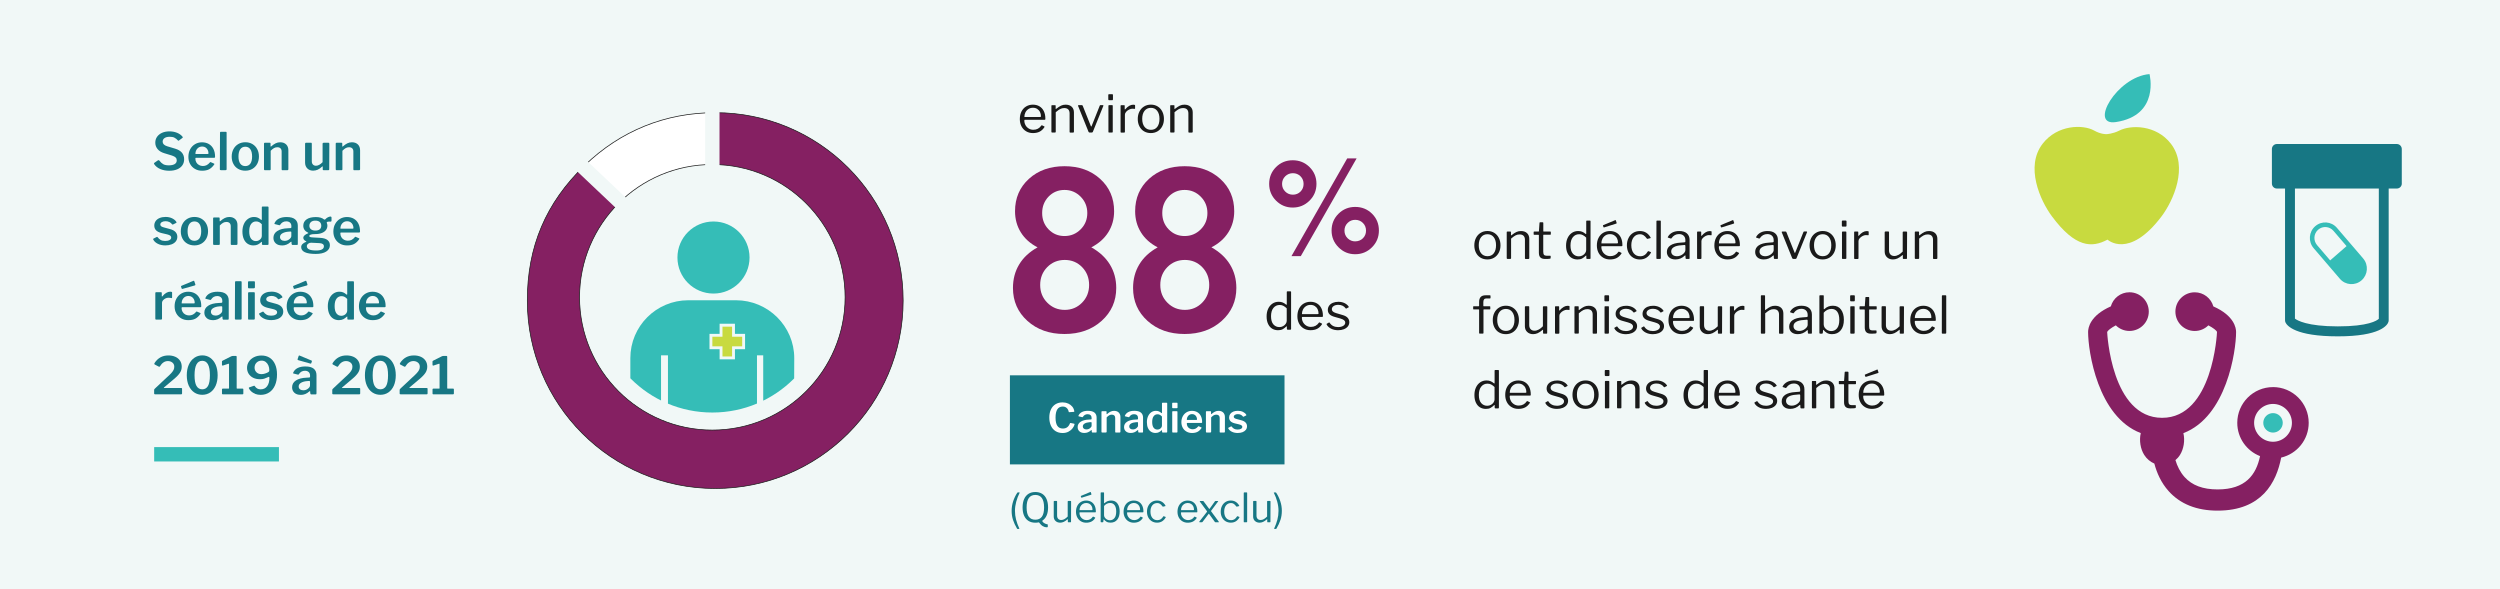<?xml version="1.0" encoding="UTF-8"?><svg xmlns="http://www.w3.org/2000/svg" width="870" height="205" xmlns:xlink="http://www.w3.org/1999/xlink" viewBox="0 0 870 205"><defs><style>.cls-1,.cls-2{fill:#f1f8f7;}.cls-1,.cls-3,.cls-4,.cls-5,.cls-6{stroke-miterlimit:10;}.cls-1,.cls-3,.cls-5{stroke:#1a1a1a;stroke-width:.25px;}.cls-7,.cls-5{fill:#fff;}.cls-8{fill:#177784;}.cls-9,.cls-3{fill:#852062;}.cls-10{clip-path:url(#clippath);}.cls-11,.cls-4,.cls-6{fill:none;}.cls-12{fill:#35bdb7;}.cls-13{fill:#c8da3f;}.cls-4{stroke:#f1f8f7;}.cls-4,.cls-6{stroke-width:5px;}.cls-14{fill:#1a1a1a;}.cls-6{stroke:#35bdb7;}</style><clipPath id="clippath"><circle class="cls-11" cx="247.89" cy="103.46" r="40.1"/></clipPath></defs><g id="bd"><rect class="cls-2" width="870" height="205"/></g><g id="design"><rect class="cls-8" x="351.45" y="130.61" width="95.56" height="31"/><path class="cls-7" d="m371.69,140.4c.58.27,1.06.63,1.44,1.08s.61.97.71,1.53c0,.05.01.1.01.17,0,.06-.01.09-.04.11-.02.02-.06.03-.12.04l-1.6.11c-.07,0-.11-.01-.13-.03-.02-.02-.04-.08-.06-.16-.11-.54-.35-.97-.7-1.29-.36-.32-.81-.48-1.36-.48-1.67,0-2.51,1.28-2.51,3.84,0,1.3.21,2.26.63,2.88.42.62,1.06.93,1.92.93.6,0,1.1-.15,1.5-.44s.74-.77.99-1.42c.03-.07.11-.1.25-.07l1.19.25s.08.05.11.09.03.11.01.22c-.11.42-.34.85-.68,1.3s-.8.83-1.39,1.15c-.59.32-1.28.48-2.07.48-.94,0-1.76-.22-2.46-.66s-1.24-1.07-1.61-1.89c-.37-.82-.56-1.76-.56-2.83s.19-2.02.56-2.81c.37-.79.91-1.4,1.6-1.83.7-.42,1.51-.64,2.46-.64.68,0,1.31.13,1.9.4Z"/><path class="cls-7" d="m377.33,150.67c-.71,0-1.27-.19-1.69-.57s-.62-.87-.62-1.48c0-.77.34-1.39,1.04-1.85.69-.46,1.66-.71,2.9-.76l.7-.04c.15-.02.22-.09.22-.21v-.32c0-.41-.12-.73-.37-.96-.25-.23-.59-.34-1.02-.34-.71,0-1.25.31-1.64.92-.03.04-.05.07-.08.09s-.05.03-.09.03c-.05,0-.08,0-.11-.01l-1.18-.29c-.07-.02-.11-.06-.11-.13,0-.05.02-.11.06-.18.24-.52.64-.92,1.2-1.2.56-.28,1.23-.41,2.04-.41,1.04,0,1.81.21,2.3.62.49.41.74.99.74,1.74v4.93c0,.1-.02.18-.05.22s-.1.06-.19.06h-1.19c-.08,0-.15-.03-.18-.08s-.06-.14-.08-.25v-.42c-.02-.08-.06-.13-.11-.13-.03,0-.09.04-.18.11-.65.61-1.42.91-2.3.91Zm2.5-3.71s-.09-.06-.16-.06l-.57.04c-.65.05-1.2.19-1.63.44-.43.25-.65.59-.65,1.02,0,.32.11.57.34.76.23.19.53.28.92.28.49,0,.91-.15,1.27-.45.35-.28.53-.56.53-.85v-.99c0-.08-.02-.14-.05-.18Z"/><path class="cls-7" d="m383.37,150.47s-.06-.1-.06-.2v-6.93c0-.16.07-.24.2-.24h1.4c.12,0,.18.07.18.21v.73c0,.06.01.09.04.1.03,0,.06,0,.11-.04.44-.38.85-.67,1.23-.85.38-.19.79-.28,1.22-.28.69,0,1.23.2,1.63.59.4.4.59.92.59,1.58v5.1c0,.2-.1.29-.29.29h-1.29c-.09,0-.16-.02-.19-.06-.03-.04-.05-.1-.05-.2v-4.82c0-.36-.1-.65-.3-.85-.2-.2-.49-.3-.88-.3-.33,0-.62.07-.89.22-.27.15-.57.39-.9.73v4.98c0,.1-.02.18-.07.22s-.13.06-.25.06h-1.25c-.09,0-.16-.02-.2-.06Z"/><path class="cls-7" d="m393.48,150.67c-.71,0-1.27-.19-1.69-.57-.42-.38-.62-.87-.62-1.48,0-.77.34-1.39,1.04-1.85.69-.46,1.66-.71,2.9-.76l.7-.04c.15-.02.22-.09.22-.21v-.32c0-.41-.12-.73-.37-.96-.25-.23-.59-.34-1.01-.34-.71,0-1.25.31-1.64.92-.03.04-.05.07-.08.09-.02.02-.05.03-.09.03-.05,0-.08,0-.11-.01l-1.18-.29c-.08-.02-.11-.06-.11-.13,0-.05.02-.11.06-.18.24-.52.64-.92,1.2-1.2.56-.28,1.23-.41,2.04-.41,1.04,0,1.81.21,2.3.62.49.41.74.99.74,1.74v4.93c0,.1-.02.18-.05.22-.03.04-.1.06-.19.06h-1.19c-.08,0-.15-.03-.18-.08s-.07-.14-.08-.25v-.42c-.02-.08-.06-.13-.11-.13-.03,0-.09.04-.18.11-.65.61-1.42.91-2.3.91Zm2.5-3.71s-.09-.06-.16-.06l-.57.04c-.65.05-1.2.19-1.63.44-.43.25-.65.59-.65,1.02,0,.32.11.57.34.76.23.19.53.28.92.28.49,0,.91-.15,1.27-.45.35-.28.53-.56.53-.85v-.99c0-.08-.02-.14-.05-.18Z"/><path class="cls-7" d="m404.39,150.28v-.46c0-.08-.02-.13-.07-.13-.03,0-.07.02-.11.07-.27.26-.57.48-.9.65-.33.17-.74.26-1.21.26-.58,0-1.09-.14-1.54-.43-.45-.28-.8-.71-1.06-1.27-.26-.56-.38-1.26-.38-2.08,0-.77.14-1.45.41-2.04.28-.6.65-1.06,1.13-1.39.48-.33,1.01-.49,1.6-.49.39,0,.74.06,1.03.19s.58.31.85.55c.05.05.1.07.15.07s.08-.06.08-.18v-3.23c0-.15.07-.22.2-.22h1.41c.14,0,.21.08.21.24v9.88c0,.09-.02.16-.06.2s-.12.06-.23.06h-1.23c-.18,0-.27-.08-.27-.25Zm-.76-5.92c-.24-.13-.51-.19-.81-.19-.56,0-1.01.23-1.35.68-.34.45-.51,1.12-.51,2.01s.17,1.56.5,1.99c.33.43.77.64,1.32.64.29,0,.55-.07.8-.2.24-.14.43-.31.57-.52.14-.21.21-.43.21-.66v-3.16c-.25-.26-.5-.46-.73-.58Z"/><path class="cls-7" d="m409.79,141.74c0,.11-.03.19-.08.24-.05.05-.14.08-.26.08h-1.27c-.1,0-.17-.02-.21-.07-.04-.05-.06-.12-.06-.21v-1.37c0-.18.08-.27.22-.27h1.44c.07,0,.12.02.15.06.04.04.06.1.06.18v1.36Zm-.03,8.48c0,.11-.03.19-.08.24-.05.05-.14.07-.26.07h-1.22c-.1,0-.17-.02-.21-.06s-.06-.1-.06-.2v-6.93c0-.16.07-.24.21-.24h1.41c.13,0,.2.07.2.22v6.89Z"/><path class="cls-7" d="m413.27,148.42c.18.3.42.54.74.71.31.17.66.26,1.03.26s.73-.08,1.04-.24c.31-.16.61-.42.89-.76.05-.05.08-.07.11-.07s.07.01.13.04l.85.38c.06.03.1.07.1.13,0,.03-.02.07-.06.13-.42.61-.88,1.04-1.39,1.29-.51.26-1.14.39-1.88.39s-1.35-.16-1.91-.48c-.56-.32-1.01-.76-1.32-1.33-.32-.57-.48-1.22-.48-1.95,0-.78.16-1.47.49-2.07.33-.6.77-1.06,1.33-1.39.56-.33,1.18-.49,1.86-.49s1.32.15,1.85.46c.54.31.95.75,1.25,1.34.29.58.44,1.28.44,2.08v.06c0,.09-.01.16-.04.2-.03.04-.09.06-.18.07h-4.96c-.1,0-.15.07-.15.22,0,.38.09.73.27,1.03Zm3.05-2.29c.09,0,.16-.01.19-.03.03-.02.05-.08.05-.16,0-.3-.07-.59-.2-.87s-.32-.51-.58-.69c-.26-.18-.56-.27-.92-.27-.55,0-1,.19-1.34.58-.34.39-.51.87-.5,1.44h3.29Z"/><path class="cls-7" d="m419.72,150.47s-.06-.1-.06-.2v-6.93c0-.16.07-.24.2-.24h1.4c.12,0,.18.07.18.21v.73c0,.06.01.09.04.1.03,0,.06,0,.11-.04.44-.38.85-.67,1.23-.85.38-.19.79-.28,1.23-.28.69,0,1.23.2,1.63.59.4.4.59.92.59,1.58v5.1c0,.2-.1.29-.29.29h-1.29c-.09,0-.16-.02-.19-.06-.03-.04-.05-.1-.05-.2v-4.82c0-.36-.1-.65-.3-.85-.2-.2-.49-.3-.88-.3-.33,0-.62.07-.89.22-.27.15-.57.39-.9.73v4.98c0,.1-.02.18-.07.22s-.13.06-.25.06h-1.25c-.09,0-.16-.02-.2-.06Z"/><path class="cls-7" d="m431.8,144.34c-.3-.15-.64-.22-1.04-.22s-.75.08-1.01.25c-.27.17-.4.39-.4.66,0,.16.07.3.2.43.13.13.37.24.71.33l1.67.45c.7.18,1.21.45,1.54.81.33.36.49.8.49,1.3,0,.48-.14.89-.41,1.24-.28.35-.66.62-1.15.81-.49.19-1.05.28-1.67.28-.78,0-1.45-.14-2.03-.43-.58-.28-.99-.66-1.23-1.11-.04-.07-.06-.13-.06-.15,0-.06.03-.1.08-.14l.83-.42c.06-.04.12-.06.17-.06.04,0,.08.02.13.07.22.32.5.57.82.76.32.19.74.28,1.25.28.48,0,.87-.08,1.17-.25.3-.16.46-.39.46-.68,0-.2-.08-.36-.25-.5-.16-.14-.45-.25-.85-.36l-1.43-.34c-.71-.17-1.23-.42-1.56-.76-.33-.34-.5-.77-.5-1.29,0-.46.12-.86.37-1.22.25-.35.6-.63,1.06-.83.46-.2,1-.29,1.62-.29.66,0,1.25.12,1.76.37.51.25.89.56,1.13.95.05.07.07.14.07.18s-.02.08-.07.11l-.87.43c-.06.02-.09.03-.1.03-.08,0-.14-.03-.18-.1-.19-.25-.43-.45-.73-.6Z"/><path class="cls-8" d="m354.83,171.41s.01.06,0,.08c-.49.98-.89,2.01-1.18,3.09-.29,1.08-.44,2.14-.44,3.2s.13,2.04.38,3.03c.25.99.63,2.03,1.13,3.11,0,0,.01.03.01.06,0,.06-.04.08-.11.08h-.52c-.08,0-.13-.03-.17-.1-.63-1.07-1.09-2.09-1.41-3.06-.31-.97-.47-2.01-.47-3.14s.18-2.22.53-3.3c.35-1.08.83-2.07,1.44-2.99.06-.07.13-.11.22-.11h.48c.06,0,.09.01.11.04Z"/><path class="cls-8" d="m356.4,173.67c.35-.8.87-1.41,1.53-1.83.67-.42,1.46-.62,2.37-.62s1.71.21,2.37.62c.67.42,1.18,1.02,1.53,1.83s.53,1.77.53,2.91c0,2.17-.65,3.7-1.96,4.58-.04.03-.06.07-.06.13,0,.11.09.25.26.43.17.17.4.33.67.47.28.14.56.23.85.27.09,0,.14.05.14.13v.66c0,.1-.03.17-.08.2-.06.03-.15.05-.29.05-.45,0-.9-.13-1.35-.39-.45-.26-.88-.68-1.29-1.26-.04-.06-.11-.07-.21-.06-.31.07-.68.11-1.11.11-.91,0-1.69-.2-2.36-.61-.67-.41-1.18-1.01-1.54-1.8-.36-.79-.54-1.76-.54-2.9s.18-2.11.53-2.91Zm1.63,6.15c.51.7,1.27,1.04,2.27,1.04s1.77-.35,2.28-1.05c.51-.7.76-1.77.76-3.22,0-2.9-1.01-4.35-3.04-4.35s-3.04,1.46-3.04,4.37c0,1.45.25,2.52.76,3.21Z"/><path class="cls-8" d="m370.43,180.65c.37-.21.74-.51,1.13-.9v-5.22c0-.13.08-.2.22-.2h.77c.13,0,.2.07.2.2l-.03,7.04c0,.12-.05.18-.15.18h-.81c-.1,0-.15-.05-.15-.15v-.83c0-.11-.04-.13-.13-.04-.5.43-.95.73-1.34.9-.39.17-.79.26-1.2.26-.65,0-1.19-.2-1.61-.59s-.63-.91-.63-1.55v-5.21c0-.14.07-.21.21-.21h.78c.12,0,.18.07.18.2v4.91c0,.47.13.84.38,1.11.26.28.61.41,1.06.41.38,0,.76-.1,1.13-.32Z"/><path class="cls-8" d="m375.99,179.75c.22.38.52.69.89.91.37.22.78.34,1.23.34.93,0,1.66-.39,2.18-1.16.04-.04.07-.06.1-.06.03,0,.06,0,.1.02l.59.29c.07.05.08.11.03.2-.36.56-.8.97-1.3,1.22s-1.11.39-1.81.39-1.29-.16-1.83-.48c-.54-.32-.96-.76-1.27-1.34-.3-.57-.46-1.23-.46-1.97,0-.79.15-1.49.46-2.08.31-.59.73-1.05,1.27-1.36.54-.32,1.14-.48,1.81-.48s1.26.15,1.77.45c.51.3.9.74,1.18,1.31.28.57.42,1.25.42,2.04v.06c0,.08-.01.15-.04.19-.03.04-.08.06-.17.06h-5.36c-.08,0-.13.07-.13.21,0,.45.11.86.33,1.25Zm3.96-2.23c.1,0,.17-.01.2-.03.03-.02.04-.08.04-.16,0-.41-.09-.79-.26-1.14-.17-.35-.42-.63-.76-.84-.33-.21-.72-.31-1.16-.31-.48,0-.89.12-1.25.36s-.62.55-.81.92c-.19.38-.28.78-.27,1.21h4.26Zm-.14-5.57s.01.05.01.08c0,.07-.05.13-.15.15l-3.21,1.01s-.05.01-.08.01c-.07,0-.11-.04-.14-.13l-.11-.31s-.01-.04-.01-.07c0-.07.03-.12.08-.13l3.23-1.34s.03-.01.06-.01c.06,0,.09.03.11.08l.21.64Z"/><path class="cls-8" d="m383.25,181.75c-.08,0-.14-.02-.17-.05-.03-.03-.05-.09-.05-.18v-9.97c0-.13.06-.2.17-.2h.87c.09,0,.14.07.14.2v3.43c0,.1.02.15.07.15.03,0,.07-.02.14-.07.62-.59,1.37-.88,2.24-.88.98,0,1.72.35,2.23,1.06.51.7.76,1.62.76,2.75,0,1.2-.28,2.15-.85,2.85-.56.7-1.35,1.04-2.34,1.04-.57,0-1.04-.11-1.41-.34-.37-.23-.66-.48-.87-.76-.03-.04-.06-.06-.08-.06-.04,0-.06.03-.07.1l-.07.7c-.02.08-.04.14-.08.18-.03.03-.09.05-.17.05h-.45Zm.95-2.51c0,.33.1.63.29.9.19.28.44.49.75.66.31.16.63.25.97.25.67,0,1.21-.25,1.62-.76.41-.5.61-1.26.61-2.27,0-.95-.18-1.69-.55-2.2-.36-.52-.89-.78-1.58-.78-.42,0-.81.09-1.17.28-.36.19-.67.44-.93.76v3.16Z"/><path class="cls-8" d="m392.55,179.75c.22.38.52.69.89.91.37.22.78.34,1.23.34.93,0,1.66-.39,2.18-1.16.04-.04.07-.06.1-.06.03,0,.06,0,.1.02l.59.29c.07.05.08.11.03.2-.36.56-.8.97-1.3,1.22s-1.11.39-1.81.39-1.29-.16-1.83-.48c-.54-.32-.96-.76-1.27-1.34-.3-.57-.46-1.23-.46-1.97,0-.79.15-1.49.46-2.08.31-.59.73-1.05,1.27-1.36.54-.32,1.14-.48,1.81-.48s1.26.15,1.77.45c.51.3.9.74,1.18,1.31.28.57.42,1.25.42,2.04v.06c0,.08-.01.15-.04.19-.03.04-.08.06-.17.06h-5.36c-.08,0-.13.07-.13.21,0,.45.11.86.33,1.25Zm3.96-2.23c.1,0,.17-.01.2-.03.03-.02.04-.08.04-.16,0-.41-.09-.79-.26-1.14-.17-.35-.42-.63-.76-.84-.33-.21-.72-.31-1.16-.31-.48,0-.89.12-1.25.36s-.62.55-.81.92c-.19.38-.28.78-.27,1.21h4.26Z"/><path class="cls-8" d="m404.42,174.67c.48.32.87.74,1.15,1.26l.03.11c0,.06-.03.09-.1.1l-.77.18h-.04s-.09-.02-.14-.1c-.3-.4-.59-.7-.86-.88-.28-.19-.59-.28-.95-.28-.73,0-1.31.27-1.74.8-.43.54-.64,1.26-.64,2.18s.22,1.65.65,2.18c.43.53,1.02.8,1.76.8.44,0,.82-.11,1.16-.32.33-.21.63-.55.9-.99.03-.05.06-.07.08-.08.03,0,.06,0,.1.02l.6.22c.07.03.08.09.06.18-.29.54-.69.98-1.19,1.32-.5.34-1.11.51-1.81.51s-1.29-.16-1.82-.48-.95-.77-1.25-1.35c-.3-.58-.45-1.24-.45-1.99s.15-1.42.45-2.01.72-1.05,1.25-1.38c.54-.33,1.14-.49,1.81-.49s1.26.16,1.74.48Z"/><path class="cls-8" d="m411.31,179.75c.22.38.52.69.89.91.37.22.78.34,1.23.34.93,0,1.66-.39,2.18-1.16.04-.04.07-.06.1-.06.03,0,.06,0,.1.02l.59.29c.07.05.08.11.03.2-.36.56-.8.97-1.3,1.22s-1.11.39-1.81.39-1.29-.16-1.83-.48c-.54-.32-.96-.76-1.27-1.34-.3-.57-.46-1.23-.46-1.97,0-.79.15-1.49.46-2.08.31-.59.73-1.05,1.27-1.36.54-.32,1.14-.48,1.81-.48s1.26.15,1.77.45c.51.3.9.74,1.18,1.31.28.57.42,1.25.42,2.04v.06c0,.08-.01.15-.04.19-.03.04-.08.06-.17.06h-5.36c-.08,0-.13.07-.13.21,0,.45.11.86.33,1.25Zm3.96-2.23c.1,0,.17-.01.2-.03.03-.02.04-.08.04-.16,0-.41-.09-.79-.26-1.14-.17-.35-.42-.63-.76-.84-.33-.21-.72-.31-1.16-.31-.48,0-.89.12-1.25.36s-.62.55-.81.92c-.19.38-.28.78-.27,1.21h4.26Z"/><path class="cls-8" d="m424.18,181.67c0,.06-.05.08-.15.08h-.98c-.14,0-.24-.04-.29-.13l-1.97-2.72c-.05-.07-.08-.11-.11-.11s-.07.04-.13.11l-2.06,2.72c-.06.08-.15.13-.29.13h-.66c-.13,0-.2-.04-.2-.13,0-.05.03-.12.1-.21l2.55-3.25c.05-.07.07-.12.07-.15s-.02-.09-.07-.15l-2.44-3.3s-.04-.06-.04-.1.01-.07.04-.09c.03-.02.07-.03.11-.03h.94c.06,0,.12,0,.15.03.04.02.08.05.11.1l1.89,2.56c.05.06.08.08.11.08.04,0,.07-.03.1-.08l1.83-2.56s.08-.08.11-.1c.04-.02.09-.03.17-.03h.73c.09,0,.14.03.14.08,0,.02-.02.06-.06.11l-2.37,3.16c-.05.07-.07.11-.07.14,0,.05.02.1.07.17l2.56,3.46c.07.09.1.16.1.21Z"/><path class="cls-8" d="m430.08,174.67c.48.32.87.74,1.15,1.26l.03.11c0,.06-.03.09-.1.1l-.77.18h-.04s-.09-.02-.14-.1c-.3-.4-.59-.7-.86-.88-.28-.19-.59-.28-.95-.28-.73,0-1.31.27-1.74.8-.43.54-.64,1.26-.64,2.18s.22,1.65.65,2.18c.43.53,1.02.8,1.76.8.44,0,.82-.11,1.16-.32.33-.21.63-.55.9-.99.03-.05.06-.07.08-.08.03,0,.06,0,.1.02l.6.22c.07.03.08.09.06.18-.29.54-.69.98-1.19,1.32-.5.34-1.11.51-1.81.51s-1.29-.16-1.82-.48-.95-.77-1.25-1.35c-.3-.58-.45-1.24-.45-1.99s.15-1.42.45-2.01.72-1.05,1.25-1.38c.54-.33,1.14-.49,1.81-.49s1.26.16,1.74.48Z"/><path class="cls-8" d="m434.02,181.51c0,.09-.02.16-.06.19-.04.03-.1.05-.2.05h-.73c-.08,0-.14-.01-.17-.04s-.04-.08-.04-.15v-10c.01-.13.07-.2.18-.2h.84c.11,0,.17.06.17.18v9.97Z"/><path class="cls-8" d="m439.82,180.65c.37-.21.74-.51,1.13-.9v-5.22c0-.13.08-.2.22-.2h.77c.13,0,.2.07.2.2l-.03,7.04c0,.12-.05.18-.15.18h-.81c-.1,0-.15-.05-.15-.15v-.83c0-.11-.04-.13-.13-.04-.5.43-.95.73-1.34.9-.39.17-.79.26-1.2.26-.65,0-1.19-.2-1.61-.59s-.63-.91-.63-1.55v-5.21c0-.14.07-.21.21-.21h.78c.12,0,.18.07.18.2v4.91c0,.47.13.84.38,1.11.26.28.61.41,1.06.41.38,0,.76-.1,1.13-.32Z"/><path class="cls-8" d="m443.89,171.36c.09,0,.17.04.22.11.61.91,1.09,1.91,1.44,2.99.36,1.08.53,2.18.53,3.3s-.16,2.18-.47,3.14c-.31.97-.78,1.99-1.41,3.06-.04.07-.09.1-.17.1h-.52c-.1,0-.14-.05-.1-.14.5-1.08.88-2.12,1.13-3.11.25-.99.38-2,.38-3.03s-.15-2.12-.44-3.2c-.29-1.08-.69-2.11-1.18-3.09,0,0-.01-.02-.01-.04,0-.06.04-.08.11-.08h.48Z"/><path class="cls-9" d="m361.08,86.08c-2.53-1.3-4.47-3.03-5.82-5.2-1.35-2.16-2.03-4.62-2.03-7.38,0-4.58,1.61-8.34,4.84-11.27,3.23-2.93,7.36-4.39,12.38-4.39s9.16,1.47,12.4,4.41c3.24,2.94,4.86,6.69,4.86,11.25,0,2.73-.68,5.19-2.05,7.36-1.37,2.17-3.33,3.91-5.88,5.21,2.84,1.59,4.99,3.58,6.46,5.98,1.47,2.4,2.21,5.12,2.21,8.16,0,4.58-1.69,8.4-5.08,11.45-3.39,3.05-7.7,4.57-12.93,4.57s-9.53-1.52-12.89-4.55c-3.36-3.03-5.04-6.86-5.04-11.46,0-3.07.72-5.81,2.17-8.2,1.45-2.4,3.57-4.38,6.39-5.94Zm9.45,21.76c2.37,0,4.38-.83,6.02-2.5,1.64-1.67,2.46-3.72,2.46-6.17s-.81-4.54-2.44-6.21c-1.63-1.67-3.64-2.5-6.04-2.5s-4.45.83-6.09,2.5c-1.64,1.67-2.46,3.74-2.46,6.21s.83,4.51,2.48,6.17c1.65,1.67,3.68,2.5,6.07,2.5Zm-.08-25.7c2.19,0,4.06-.77,5.61-2.32,1.55-1.55,2.32-3.44,2.32-5.68s-.78-4.14-2.32-5.7c-1.55-1.56-3.42-2.34-5.61-2.34s-4.06.78-5.55,2.32c-1.48,1.55-2.23,3.46-2.23,5.72s.75,4.17,2.25,5.7c1.5,1.54,3.34,2.3,5.53,2.3Z"/><path class="cls-9" d="m402.88,86.08c-2.53-1.3-4.47-3.03-5.82-5.2-1.35-2.16-2.03-4.62-2.03-7.38,0-4.58,1.62-8.34,4.84-11.27,3.23-2.93,7.36-4.39,12.38-4.39s9.16,1.47,12.4,4.41c3.24,2.94,4.86,6.69,4.86,11.25,0,2.73-.68,5.19-2.05,7.36-1.37,2.17-3.33,3.91-5.88,5.21,2.84,1.59,4.99,3.58,6.46,5.98,1.47,2.4,2.21,5.12,2.21,8.16,0,4.58-1.69,8.4-5.08,11.45-3.38,3.05-7.7,4.57-12.93,4.57s-9.53-1.52-12.89-4.55c-3.36-3.03-5.04-6.86-5.04-11.46,0-3.07.72-5.81,2.17-8.2,1.45-2.4,3.57-4.38,6.39-5.94Zm9.45,21.76c2.37,0,4.38-.83,6.02-2.5,1.64-1.67,2.46-3.72,2.46-6.17s-.81-4.54-2.44-6.21c-1.63-1.67-3.64-2.5-6.04-2.5s-4.45.83-6.09,2.5c-1.64,1.67-2.46,3.74-2.46,6.21s.83,4.51,2.48,6.17c1.65,1.67,3.68,2.5,6.07,2.5Zm-.08-25.7c2.19,0,4.06-.77,5.61-2.32,1.55-1.55,2.32-3.44,2.32-5.68s-.77-4.14-2.32-5.7c-1.55-1.56-3.42-2.34-5.61-2.34s-4.06.78-5.55,2.32c-1.48,1.55-2.23,3.46-2.23,5.72s.75,4.17,2.25,5.7c1.5,1.54,3.34,2.3,5.53,2.3Z"/><path class="cls-9" d="m458.13,63.99c0,2.29-.81,4.24-2.42,5.84-1.62,1.6-3.56,2.4-5.84,2.4s-4.19-.8-5.8-2.4c-1.6-1.6-2.4-3.55-2.4-5.84s.79-4.25,2.38-5.84c1.59-1.59,3.53-2.38,5.82-2.38s4.26.79,5.86,2.38c1.6,1.59,2.4,3.53,2.4,5.84Zm-8.21,3.76c1.06,0,1.94-.36,2.66-1.08.71-.72,1.07-1.61,1.07-2.66s-.36-1.96-1.08-2.67c-.72-.71-1.6-1.07-2.64-1.07s-1.93.36-2.67,1.08c-.73.72-1.1,1.61-1.1,2.66s.37,1.92,1.1,2.65c.73.73,1.62,1.09,2.67,1.09Zm18.9-12.62h3.28l-19.42,34h-3.25l19.4-34Zm11.04,25.1c0,2.29-.81,4.24-2.42,5.84-1.61,1.6-3.55,2.4-5.83,2.4s-4.19-.8-5.8-2.41c-1.61-1.61-2.42-3.55-2.42-5.83s.8-4.25,2.4-5.84c1.6-1.59,3.54-2.38,5.83-2.38s4.27.79,5.86,2.37c1.59,1.58,2.38,3.53,2.38,5.85Zm-8.24,3.76c1.07,0,1.96-.36,2.68-1.07.72-.72,1.08-1.6,1.08-2.66s-.36-1.97-1.09-2.68c-.73-.72-1.62-1.08-2.67-1.08s-1.92.36-2.65,1.09c-.73.72-1.09,1.61-1.09,2.67s.36,1.92,1.09,2.65c.73.72,1.61,1.09,2.65,1.09Z"/><path class="cls-9" d="m791.01,134.71c-6.87,0-12.44,5.57-12.44,12.44,0,5.28,3.29,9.78,7.93,11.58-1.37,6.5-5.04,11.59-14.76,11.59-5.13,0-8.9-1.41-11.52-4.32-1.55-1.73-2.54-3.81-3.17-5.88.59-.5,1.14-1.09,1.58-1.8,1.31-2.08,1.79-5.01,1.19-7.59,15.02-5.72,18.34-28.47,18.34-35.2,0-1.39-.64-5.69-7.91-8.9-.8-2.83-3.39-4.91-6.48-4.91-3.72,0-6.73,3.01-6.73,6.73s3.01,6.73,6.73,6.73c1.85,0,3.53-.75,4.74-1.96,1.66.87,2.86,1.79,3.01,2.3,0,.3-1.42,29.88-19.11,29.88s-19.11-29.58-19.11-29.83c.15-.55,1.35-1.47,3.01-2.35,1.22,1.21,2.89,1.95,4.74,1.95,3.72,0,6.73-3.01,6.73-6.73s-3.01-6.73-6.73-6.73c-3.09,0-5.68,2.08-6.48,4.91-7.27,3.21-7.91,7.51-7.91,8.9,0,6.72,3.32,29.47,18.33,35.19-.6,2.58-.11,5.52,1.2,7.6.9,1.43,2.17,2.43,3.52,3.01.86,3.24,2.36,6.67,4.96,9.57,4.04,4.52,9.78,6.81,17.05,6.81,15.46,0,20.48-9.89,22.13-18.46,5.49-1.29,9.58-6.21,9.58-12.1,0-6.87-5.57-12.44-12.44-12.44Zm0,19.02c-3.63,0-6.58-2.95-6.58-6.58s2.95-6.58,6.58-6.58,6.58,2.95,6.58,6.58-2.95,6.58-6.58,6.58Z"/><path class="cls-12" d="m791.01,143.76c-1.87,0-3.39,1.52-3.39,3.39s1.52,3.39,3.39,3.39,3.39-1.52,3.39-3.39-1.52-3.39-3.39-3.39Z"/><path class="cls-8" d="m827.82,110.95c-.64.61-3.57,2.63-14.26,2.63s-14.2-2.12-14.92-2.7v-45.27h29.19v45.34Zm8-47.08v-12.01c0-.96-.77-1.74-1.72-1.74h-41.76c-.95,0-1.72.78-1.72,1.74v12.01c0,.96.77,1.74,1.72,1.74h2.85v45.87c0,.26.06.51.17.75.54,1.13,3.43,4.82,18.2,4.82s17.28-3.88,17.63-5.07c.05-.16.07-.33.07-.5v-45.87h2.85c.95,0,1.72-.78,1.72-1.74"/><path class="cls-12" d="m810.9,90.62l-4.57-5.33c-1.35-1.59-1.19-3.98.39-5.36,1.58-1.37,3.95-1.19,5.32.4l4.56,5.32-5.71,4.97Zm11.48-.68l-9.14-10.66c-1.93-2.26-5.31-2.51-7.55-.55-2.24,1.94-2.49,5.36-.56,7.61l9.14,10.67c1.93,2.26,5.31,2.5,7.55.55,2.23-1.95,2.49-5.36.56-7.61"/><path class="cls-13" d="m733.02,46.69s2.21-.08,4.48-1.24c4-2.04,12.81-2.09,17.96,4.55,6.19,7.99.87,19.87-3.28,25.35-11.34,14.98-18.76,8.04-18.76,8.04-5.46,2.92-11.2,2.82-19.3-8.04-4.11-5.51-9.47-17.36-3.27-25.35,5.15-6.64,14.04-6.76,17.95-4.55,2.33,1.31,4.23,1.24,4.23,1.24Z"/><path class="cls-12" d="m736.32,42.48c-9.55,1.45.32-15.77,11.71-16.7,0,0,3.74,14.36-11.71,16.7Z"/><path class="cls-14" d="m447.83,114.48v-.77c0-.11-.03-.16-.09-.16-.04,0-.08.03-.14.09-.36.36-.75.66-1.18.91s-.98.37-1.65.37c-.77,0-1.45-.18-2.05-.54-.6-.36-1.07-.9-1.42-1.63-.35-.73-.52-1.6-.52-2.64s.18-1.9.54-2.66c.36-.77.86-1.36,1.49-1.79.64-.43,1.36-.64,2.18-.64.54,0,1.01.08,1.4.25.4.17.77.4,1.12.7.1.07.16.11.2.11.06,0,.09-.08.09-.23v-4.23c0-.16.07-.23.2-.23h1.1c.13,0,.2.08.2.23v12.83c0,.11-.02.18-.05.23-.04.04-.11.06-.23.06h-.92c-.17,0-.25-.08-.25-.25Zm-1.21-8.05c-.39-.2-.81-.3-1.27-.3-.91,0-1.64.34-2.2,1.03-.55.68-.83,1.65-.83,2.9s.27,2.2.82,2.83c.55.62,1.25.94,2.1.94.47,0,.9-.11,1.29-.33.39-.22.7-.5.92-.84.22-.34.33-.67.33-1.01v-4.34c-.38-.38-.77-.67-1.16-.87Z"/><path class="cls-14" d="m453.47,112.16c.28.49.66.88,1.14,1.17.48.29,1.01.43,1.58.43,1.2,0,2.14-.5,2.81-1.49.05-.05.09-.07.12-.08.04,0,.08,0,.13.03l.76.38c.1.06.11.14.04.25-.47.72-1.03,1.24-1.67,1.57-.65.33-1.42.49-2.32.49s-1.66-.2-2.36-.61c-.7-.41-1.24-.98-1.63-1.72-.39-.74-.58-1.58-.58-2.53,0-1.02.2-1.91.59-2.67.4-.76.94-1.35,1.63-1.75s1.47-.61,2.33-.61,1.62.19,2.28.58c.65.38,1.16.95,1.52,1.68.36.74.54,1.61.54,2.62v.07c0,.11-.02.19-.05.24-.04.05-.11.08-.22.08h-6.89c-.11,0-.16.09-.16.27,0,.58.14,1.11.42,1.6Zm5.08-2.86c.13,0,.22-.01.25-.04.04-.03.05-.1.05-.21,0-.53-.11-1.02-.33-1.47s-.55-.81-.97-1.08c-.43-.27-.92-.4-1.49-.4-.61,0-1.15.15-1.6.46-.46.31-.8.7-1.04,1.19-.24.49-.35,1.01-.34,1.56h5.47Z"/><path class="cls-14" d="m467.25,106.41c-.44-.22-.95-.33-1.52-.33-.66,0-1.2.14-1.62.42-.42.28-.63.65-.63,1.11,0,.28.1.52.31.75.21.22.59.42,1.14.59l2.29.68c.79.22,1.38.54,1.76.96.38.43.58.93.58,1.52,0,.55-.17,1.04-.5,1.47s-.8.76-1.39.99c-.59.23-1.25.35-2,.35-.92,0-1.75-.18-2.46-.55-.72-.37-1.23-.84-1.53-1.43-.04-.06-.05-.11-.05-.14,0-.06.03-.11.09-.14l.7-.4c.12-.07.21-.07.27.02.65,1.03,1.65,1.55,3.01,1.55.71-.01,1.29-.16,1.75-.44s.69-.65.69-1.11c0-.34-.14-.62-.41-.85-.28-.23-.73-.43-1.35-.61l-1.85-.52c-.88-.23-1.5-.55-1.88-.95-.38-.41-.57-.91-.57-1.49,0-.55.15-1.04.46-1.48.31-.43.74-.76,1.3-1,.56-.23,1.2-.35,1.92-.35.79,0,1.5.15,2.13.45.63.3,1.11.71,1.45,1.22.08.12.08.2-.02.25l-.76.41s-.08.04-.11.04c-.05,0-.1-.03-.16-.09-.25-.37-.6-.67-1.03-.89Z"/><path class="cls-14" d="m356.87,43.56c.28.49.66.88,1.14,1.17.48.29,1.01.43,1.58.43,1.2,0,2.14-.5,2.81-1.49.05-.05.09-.07.13-.08.04,0,.08,0,.13.03l.76.38c.1.06.11.14.04.25-.47.72-1.03,1.24-1.67,1.57-.65.33-1.42.49-2.32.49s-1.66-.2-2.36-.61c-.7-.41-1.24-.98-1.63-1.72-.39-.74-.58-1.58-.58-2.53,0-1.02.2-1.91.59-2.67.4-.76.94-1.35,1.63-1.75.69-.41,1.47-.61,2.33-.61s1.62.19,2.28.58c.65.38,1.16.95,1.52,1.68.36.74.54,1.61.54,2.62v.07c0,.11-.02.19-.05.24-.04.05-.11.08-.22.08h-6.89c-.11,0-.16.09-.16.27,0,.58.14,1.11.42,1.6Zm5.08-2.86c.13,0,.22-.01.25-.04.04-.03.05-.1.05-.21,0-.53-.11-1.02-.33-1.47-.22-.45-.55-.81-.97-1.08-.43-.27-.92-.4-1.48-.4-.61,0-1.15.15-1.6.46-.46.31-.8.7-1.04,1.19-.24.49-.35,1.01-.34,1.56h5.47Z"/><path class="cls-14" d="m365.89,45.9v-9.07c0-.16.07-.23.2-.23h1.08c.13,0,.2.07.2.2v1.04c0,.13.05.15.16.05.67-.53,1.25-.91,1.72-1.13.47-.23,1.01-.34,1.59-.34.91,0,1.62.25,2.13.74.51.49.76,1.15.76,1.98v6.71c0,.19-.09.29-.27.29h-1.01c-.16,0-.23-.08-.23-.23v-6.43c0-.6-.15-1.06-.46-1.39-.31-.32-.78-.49-1.41-.49-.5,0-.97.11-1.39.33-.43.22-.95.6-1.56,1.12v6.8c0,.1-.02.17-.06.21-.04.04-.11.06-.21.06h-.99c-.17,0-.25-.08-.25-.23Z"/><path class="cls-14" d="m383.97,36.67c.03.05.03.11,0,.17l-3.65,9.02c-.06.18-.2.27-.41.27h-.65c-.23,0-.38-.08-.45-.25l-3.64-9.02s-.02-.05-.02-.09c0-.12.07-.18.22-.18h1.12c.13,0,.23.07.29.2l2.83,7.07c.04.12.08.18.13.18s.1-.07.16-.2l2.81-7.06c.04-.13.13-.2.27-.2h.83c.08,0,.14.03.17.08Z"/><path class="cls-14" d="m387.31,34.54c0,.12-.03.21-.07.26-.05.05-.13.08-.25.08h-1.04c-.18,0-.27-.1-.27-.31v-1.51c0-.19.08-.29.25-.29h1.13c.07,0,.13.02.18.07.05.05.07.11.07.2v1.49Zm-.07,11.29c0,.12-.02.2-.07.24-.05.04-.13.06-.25.06h-.92c-.11,0-.18-.02-.22-.05-.04-.04-.05-.1-.05-.2v-9.04c0-.17.07-.25.21-.25h1.1c.13,0,.2.08.2.23v9Z"/><path class="cls-14" d="m389.96,45.9v-9.07c0-.16.07-.23.2-.23h1.04c.13,0,.2.07.2.2v1.17c0,.07.02.11.06.13.04.01.09-.01.13-.07.91-1.07,1.84-1.6,2.79-1.6.42,0,.63.08.63.23v1.08c0,.12-.05.17-.16.14-.22-.04-.49-.05-.81-.05-.35,0-.73.1-1.13.31-.41.2-.75.47-1.03.79-.28.32-.41.65-.41.99v5.96c0,.18-.09.27-.27.27h-.99c-.17,0-.25-.08-.25-.23Z"/><path class="cls-14" d="m398.11,45.69c-.69-.41-1.22-.99-1.6-1.74-.38-.74-.57-1.59-.57-2.54s.19-1.84.58-2.59c.39-.76.93-1.35,1.62-1.77.69-.43,1.48-.64,2.37-.64s1.68.21,2.37.64c.69.43,1.22,1.02,1.6,1.77.38.76.57,1.61.57,2.57s-.19,1.79-.58,2.54c-.38.74-.92,1.33-1.61,1.75-.69.42-1.48.63-2.37.63s-1.7-.21-2.38-.62Zm4.61-1.53c.52-.68.78-1.61.78-2.8s-.27-2.11-.8-2.8c-.53-.69-1.26-1.03-2.19-1.03s-1.67.35-2.21,1.03c-.54.69-.81,1.62-.81,2.8s.27,2.11.81,2.79c.54.68,1.28,1.03,2.23,1.03s1.67-.34,2.19-1.02Z"/><path class="cls-14" d="m407.23,45.9v-9.07c0-.16.07-.23.2-.23h1.08c.13,0,.2.07.2.2v1.04c0,.13.05.15.16.05.67-.53,1.25-.91,1.72-1.13.47-.23,1-.34,1.59-.34.91,0,1.62.25,2.13.74.51.49.76,1.15.76,1.98v6.71c0,.19-.09.29-.27.29h-1.01c-.16,0-.23-.08-.23-.23v-6.43c0-.6-.15-1.06-.46-1.39-.31-.32-.78-.49-1.41-.49-.5,0-.97.11-1.4.33-.43.22-.95.6-1.56,1.12v6.8c0,.1-.02.17-.06.21-.04.04-.11.06-.21.06h-.99c-.17,0-.25-.08-.25-.23Z"/><path class="cls-14" d="m515.23,89.67c-.69-.41-1.22-.99-1.6-1.74-.38-.74-.57-1.59-.57-2.54s.19-1.84.58-2.59c.39-.76.93-1.35,1.62-1.77.69-.43,1.48-.64,2.37-.64s1.68.21,2.37.64c.69.43,1.22,1.02,1.6,1.77.38.76.57,1.61.57,2.57s-.19,1.79-.58,2.54c-.38.74-.92,1.33-1.61,1.75-.69.42-1.48.63-2.37.63s-1.7-.21-2.38-.62Zm4.61-1.53c.52-.68.78-1.61.78-2.8s-.27-2.11-.8-2.8c-.53-.69-1.26-1.03-2.19-1.03s-1.67.35-2.21,1.03c-.54.69-.81,1.62-.81,2.8s.27,2.11.81,2.79c.54.68,1.28,1.03,2.23,1.03s1.67-.34,2.19-1.02Z"/><path class="cls-14" d="m524.34,89.88v-9.07c0-.16.07-.23.2-.23h1.08c.13,0,.2.07.2.2v1.04c0,.13.05.15.16.05.67-.53,1.24-.91,1.72-1.13.47-.23,1-.34,1.59-.34.91,0,1.62.25,2.13.74.51.49.77,1.15.77,1.98v6.71c0,.19-.09.29-.27.29h-1.01c-.16,0-.23-.08-.23-.23v-6.43c0-.6-.15-1.06-.46-1.39-.31-.32-.78-.49-1.41-.49-.5,0-.97.11-1.39.33-.43.22-.95.6-1.56,1.12v6.8c0,.1-.02.17-.06.21-.04.04-.11.06-.21.06h-.99c-.17,0-.25-.08-.25-.23Z"/><path class="cls-14" d="m537.19,81.69c-.1,0-.14.05-.14.16v5.71c0,.54.09.91.27,1.12.18.2.47.31.88.31h1.24c.13,0,.2.07.2.2l-.02.61c0,.12-.07.2-.22.23-.31.06-.88.09-1.69.09-.76,0-1.31-.18-1.66-.53-.35-.35-.52-.91-.52-1.68v-6.01c0-.13-.06-.2-.18-.2h-1.44c-.13,0-.2-.06-.2-.18v-.76c0-.12.06-.18.18-.18h1.53c.08,0,.13-.05.13-.14l.2-2.86c0-.16.07-.23.2-.23h.9c.14,0,.22.08.22.25v2.84c0,.1.05.14.14.14h2.27c.13,0,.2.05.2.16v.77c0,.12-.07.18-.2.18h-2.29Z"/><path class="cls-14" d="m552.04,89.86v-.77c0-.11-.03-.16-.09-.16-.04,0-.08.03-.14.09-.36.36-.75.66-1.18.91s-.97.37-1.65.37c-.77,0-1.45-.18-2.05-.54-.6-.36-1.07-.9-1.42-1.63-.35-.73-.52-1.6-.52-2.64s.18-1.9.54-2.66c.36-.77.86-1.36,1.49-1.79.64-.43,1.36-.64,2.18-.64.54,0,1.01.08,1.4.25.4.17.77.4,1.12.7.1.07.16.11.2.11.06,0,.09-.08.09-.23v-4.23c0-.16.07-.23.2-.23h1.1c.13,0,.2.08.2.23v12.83c0,.11-.02.18-.05.23-.04.04-.11.06-.23.06h-.92c-.17,0-.25-.08-.25-.25Zm-1.21-8.05c-.39-.2-.81-.3-1.27-.3-.91,0-1.64.34-2.2,1.03-.55.68-.83,1.65-.83,2.9s.27,2.2.82,2.83c.55.62,1.24.94,2.1.94.47,0,.9-.11,1.29-.33.39-.22.7-.5.92-.84.22-.34.33-.67.33-1.01v-4.34c-.38-.38-.77-.67-1.16-.87Z"/><path class="cls-14" d="m557.68,87.54c.28.49.66.88,1.14,1.17.48.29,1.01.43,1.58.43,1.2,0,2.14-.5,2.81-1.49.05-.05.09-.07.13-.08.04,0,.08,0,.13.03l.76.38c.1.06.11.14.04.25-.47.72-1.03,1.24-1.67,1.57-.65.33-1.42.49-2.32.49s-1.66-.2-2.36-.61-1.24-.98-1.63-1.72c-.39-.74-.58-1.58-.58-2.53,0-1.02.2-1.91.59-2.67.4-.76.94-1.35,1.63-1.75s1.47-.61,2.33-.61,1.62.19,2.28.58c.65.38,1.16.95,1.52,1.68.36.74.54,1.61.54,2.62v.07c0,.11-.02.19-.05.24-.04.05-.11.08-.22.08h-6.89c-.11,0-.16.09-.16.27,0,.58.14,1.11.42,1.6Zm5.08-2.86c.13,0,.22-.01.25-.04.04-.03.05-.1.05-.21,0-.53-.11-1.02-.33-1.47-.22-.45-.55-.81-.97-1.08-.43-.27-.92-.4-1.49-.4-.61,0-1.15.15-1.6.46-.46.31-.8.7-1.04,1.19-.24.49-.35,1.01-.34,1.56h5.47Zm-.18-7.16s.02.06.02.11c0,.1-.07.16-.2.2l-4.12,1.3s-.06.02-.11.02c-.08,0-.14-.05-.18-.16l-.14-.4s-.02-.05-.02-.09c0-.1.04-.15.11-.16l4.16-1.73s.04-.02.07-.02c.07,0,.12.04.14.11l.27.83Z"/><path class="cls-14" d="m572.91,81c.62.41,1.11.95,1.49,1.62l.04.14c0,.07-.04.11-.13.13l-.99.23-.05.02c-.06,0-.12-.05-.18-.14-.38-.52-.75-.89-1.11-1.13-.35-.24-.76-.36-1.22-.36-.94,0-1.68.35-2.23,1.03-.55.69-.83,1.62-.83,2.8s.28,2.12.84,2.81c.56.68,1.31,1.03,2.26,1.03.56,0,1.06-.14,1.49-.41.43-.28.81-.7,1.16-1.28.04-.06.07-.09.11-.1.04,0,.08,0,.13.03l.77.29c.08.04.11.11.07.23-.37.7-.88,1.26-1.53,1.7-.65.44-1.42.66-2.32.66s-1.66-.21-2.34-.62c-.68-.41-1.22-.99-1.6-1.74-.38-.74-.58-1.6-.58-2.56s.19-1.82.58-2.58c.38-.76.92-1.35,1.61-1.77.69-.42,1.47-.63,2.33-.63s1.62.2,2.24.61Z"/><path class="cls-14" d="m577.95,89.81c0,.12-.02.2-.07.24-.05.04-.13.06-.25.06h-.94c-.11,0-.18-.02-.22-.05-.04-.04-.05-.1-.05-.2l.02-12.85c0-.17.07-.25.22-.25h1.08c.14,0,.22.08.22.23v12.82Z"/><path class="cls-14" d="m583.07,90.29c-.94,0-1.67-.24-2.2-.71-.53-.47-.8-1.11-.8-1.9,0-.96.41-1.72,1.21-2.27.81-.55,1.98-.88,3.52-.97l1.4-.11c.2-.02.31-.11.31-.27v-.49c0-.65-.2-1.16-.6-1.54-.4-.38-.94-.57-1.63-.57-1.06,0-1.92.48-2.59,1.44-.04.06-.07.1-.11.12-.04.02-.08.02-.14,0l-.97-.32c-.06-.02-.09-.07-.09-.13,0-.04.02-.09.05-.16.36-.64.87-1.13,1.54-1.48.67-.35,1.46-.53,2.37-.53,1.18,0,2.08.27,2.7.82s.94,1.3.94,2.26v6.37c0,.11-.02.18-.05.22-.04.04-.1.05-.2.05h-.9c-.14,0-.23-.1-.25-.29l-.04-.83c-.01-.08-.04-.13-.09-.13s-.1.03-.16.09c-.92.89-1.99,1.33-3.2,1.33Zm3.17-5.04l-1.17.11c-1.12.07-1.98.29-2.58.65-.61.36-.91.86-.91,1.49,0,.52.18.92.55,1.22.37.3.85.45,1.47.45.37,0,.74-.07,1.1-.2.36-.13.68-.31.95-.54.28-.22.49-.45.64-.69.15-.25.22-.48.22-.71v-1.49c0-.19-.09-.29-.27-.29Z"/><path class="cls-14" d="m590.58,89.88v-9.07c0-.16.07-.23.2-.23h1.04c.13,0,.2.07.2.2v1.17c0,.07.02.11.06.13s.09-.01.14-.07c.91-1.07,1.84-1.6,2.79-1.6.42,0,.63.08.63.23v1.08c0,.12-.05.17-.16.14-.22-.04-.49-.05-.81-.05-.35,0-.73.1-1.13.31-.41.2-.75.47-1.03.79-.28.32-.41.65-.41.99v5.96c0,.18-.09.27-.27.27h-.99c-.17,0-.25-.08-.25-.23Z"/><path class="cls-14" d="m598.57,87.54c.28.49.66.88,1.14,1.17.48.29,1.01.43,1.58.43,1.2,0,2.14-.5,2.81-1.49.05-.05.09-.07.13-.08.04,0,.08,0,.13.03l.76.38c.1.06.11.14.04.25-.47.72-1.03,1.24-1.67,1.57-.65.33-1.42.49-2.32.49s-1.66-.2-2.36-.61-1.24-.98-1.63-1.72c-.39-.74-.58-1.58-.58-2.53,0-1.02.2-1.91.59-2.67.4-.76.94-1.35,1.63-1.75s1.47-.61,2.33-.61,1.62.19,2.28.58c.65.38,1.16.95,1.52,1.68.36.74.54,1.61.54,2.62v.07c0,.11-.02.19-.05.24-.04.05-.11.08-.22.08h-6.89c-.11,0-.16.09-.16.27,0,.58.14,1.11.42,1.6Zm5.08-2.86c.13,0,.22-.01.25-.04.04-.03.05-.1.05-.21,0-.53-.11-1.02-.33-1.47-.22-.45-.55-.81-.97-1.08-.43-.27-.92-.4-1.49-.4-.61,0-1.15.15-1.6.46-.46.31-.8.7-1.04,1.19-.24.49-.35,1.01-.34,1.56h5.47Zm-.18-7.16s.02.06.02.11c0,.1-.07.16-.2.2l-4.12,1.3s-.06.02-.11.02c-.08,0-.14-.05-.18-.16l-.14-.4s-.02-.05-.02-.09c0-.1.04-.15.11-.16l4.16-1.73s.04-.02.07-.02c.07,0,.12.04.14.11l.27.83Z"/><path class="cls-14" d="m613.8,90.29c-.94,0-1.67-.24-2.2-.71-.53-.47-.8-1.11-.8-1.9,0-.96.41-1.72,1.21-2.27.81-.55,1.98-.88,3.52-.97l1.4-.11c.2-.02.31-.11.31-.27v-.49c0-.65-.2-1.16-.6-1.54-.4-.38-.94-.57-1.63-.57-1.06,0-1.92.48-2.59,1.44-.04.06-.07.1-.11.12-.04.02-.08.02-.14,0l-.97-.32c-.06-.02-.09-.07-.09-.13,0-.04.02-.09.05-.16.36-.64.87-1.13,1.54-1.48.67-.35,1.46-.53,2.37-.53,1.18,0,2.08.27,2.7.82s.94,1.3.94,2.26v6.37c0,.11-.02.18-.05.22-.04.04-.1.05-.2.05h-.9c-.14,0-.23-.1-.25-.29l-.04-.83c-.01-.08-.04-.13-.09-.13s-.1.03-.16.09c-.92.89-1.99,1.33-3.2,1.33Zm3.17-5.04l-1.17.11c-1.12.07-1.98.29-2.58.65-.61.36-.91.86-.91,1.49,0,.52.18.92.55,1.22.37.3.85.45,1.47.45.37,0,.74-.07,1.1-.2.36-.13.68-.31.95-.54.28-.22.49-.45.64-.69.15-.25.22-.48.22-.71v-1.49c0-.19-.09-.29-.27-.29Z"/><path class="cls-14" d="m628.85,80.65c.03.05.03.11,0,.17l-3.65,9.02c-.06.18-.2.27-.41.27h-.65c-.23,0-.38-.08-.45-.25l-3.64-9.02s-.02-.05-.02-.09c0-.12.07-.18.22-.18h1.12c.13,0,.23.07.29.2l2.83,7.07c.04.12.08.18.13.18s.1-.07.16-.2l2.81-7.06c.04-.13.13-.2.27-.2h.83c.08,0,.14.03.17.08Z"/><path class="cls-14" d="m631.9,89.67c-.69-.41-1.22-.99-1.6-1.74-.38-.74-.57-1.59-.57-2.54s.19-1.84.58-2.59c.39-.76.93-1.35,1.62-1.77.69-.43,1.48-.64,2.37-.64s1.68.21,2.37.64c.69.43,1.22,1.02,1.6,1.77.38.76.57,1.61.57,2.57s-.19,1.79-.58,2.54c-.38.74-.92,1.33-1.61,1.75-.69.42-1.48.63-2.37.63s-1.7-.21-2.38-.62Zm4.61-1.53c.52-.68.78-1.61.78-2.8s-.27-2.11-.8-2.8c-.53-.69-1.26-1.03-2.19-1.03s-1.67.35-2.21,1.03c-.54.69-.81,1.62-.81,2.8s.27,2.11.81,2.79c.54.68,1.28,1.03,2.23,1.03s1.67-.34,2.19-1.02Z"/><path class="cls-14" d="m642.59,78.52c0,.12-.02.21-.07.26-.05.05-.13.08-.25.08h-1.04c-.18,0-.27-.1-.27-.31v-1.51c0-.19.08-.29.25-.29h1.13c.07,0,.13.02.18.07.05.05.07.11.07.2v1.49Zm-.07,11.29c0,.12-.02.2-.07.24-.05.04-.13.06-.25.06h-.92c-.11,0-.18-.02-.22-.05-.04-.04-.05-.1-.05-.2v-9.04c0-.17.07-.25.22-.25h1.1c.13,0,.2.08.2.23v9Z"/><path class="cls-14" d="m645.24,89.88v-9.07c0-.16.07-.23.2-.23h1.04c.13,0,.2.07.2.2v1.17c0,.07.02.11.06.13s.09-.01.14-.07c.91-1.07,1.84-1.6,2.79-1.6.42,0,.63.08.63.23v1.08c0,.12-.05.17-.16.14-.22-.04-.49-.05-.81-.05-.35,0-.73.1-1.13.31-.41.2-.75.47-1.03.79-.28.32-.41.65-.41.99v5.96c0,.18-.09.27-.27.27h-.99c-.17,0-.25-.08-.25-.23Z"/><path class="cls-14" d="m660.69,88.7c.47-.27.96-.66,1.45-1.16v-6.71c0-.17.1-.25.29-.25h.99c.17,0,.25.08.25.25l-.04,9.05c0,.16-.07.23-.2.23h-1.04c-.13,0-.2-.07-.2-.2v-1.06c0-.14-.05-.16-.16-.05-.65.55-1.22.94-1.73,1.16-.5.22-1.02.33-1.55.33-.84,0-1.53-.25-2.07-.76-.54-.5-.81-1.17-.81-2v-6.7c0-.18.09-.27.27-.27h1.01c.16,0,.23.08.23.25v6.32c0,.6.16,1.08.49,1.43.33.35.78.53,1.36.53.49,0,.97-.14,1.45-.41Z"/><path class="cls-14" d="m666.35,89.88v-9.07c0-.16.07-.23.2-.23h1.08c.13,0,.2.07.2.2v1.04c0,.13.05.15.16.05.67-.53,1.24-.91,1.72-1.13.47-.23,1-.34,1.59-.34.91,0,1.62.25,2.13.74.51.49.77,1.15.77,1.98v6.71c0,.19-.09.29-.27.29h-1.01c-.16,0-.23-.08-.23-.23v-6.43c0-.6-.15-1.06-.46-1.39-.31-.32-.78-.49-1.41-.49-.5,0-.97.11-1.39.33-.43.22-.95.6-1.56,1.12v6.8c0,.1-.02.17-.06.21-.04.04-.11.06-.21.06h-.99c-.17,0-.25-.08-.25-.23Z"/><path class="cls-14" d="m518.62,106.75v.77c0,.11-.06.16-.18.16h-2.05c-.1,0-.14.05-.14.16v8.01c0,.17-.07.25-.22.25h-1.1c-.13,0-.2-.08-.2-.23v-8.05c0-.1-.04-.14-.13-.14h-1.76c-.12,0-.18-.05-.18-.16v-.77c0-.12.07-.18.2-.18h1.71c.11,0,.16-.06.16-.18v-1.31c0-1.55.75-2.32,2.25-2.32h1.49c.16,0,.23.07.23.22v.7c0,.12-.07.18-.2.18h-1.26c-.7,0-1.04.43-1.04,1.3v1.26c0,.11.05.16.16.16h2.07c.12,0,.18.06.18.18Z"/><path class="cls-14" d="m521.65,115.67c-.69-.41-1.22-.99-1.6-1.74-.38-.74-.57-1.59-.57-2.54s.19-1.84.58-2.59c.39-.76.93-1.35,1.62-1.77.69-.43,1.48-.64,2.37-.64s1.68.21,2.37.64c.69.43,1.22,1.02,1.6,1.77.38.76.57,1.61.57,2.57s-.19,1.79-.58,2.54c-.38.74-.92,1.33-1.61,1.75-.69.42-1.48.63-2.37.63s-1.7-.21-2.38-.62Zm4.61-1.53c.52-.68.78-1.61.78-2.8s-.27-2.11-.8-2.8c-.53-.69-1.26-1.03-2.19-1.03s-1.67.35-2.21,1.03c-.54.69-.81,1.62-.81,2.8s.27,2.11.81,2.79c.54.68,1.28,1.03,2.23,1.03s1.67-.34,2.19-1.02Z"/><path class="cls-14" d="m535.48,114.7c.47-.27.96-.66,1.45-1.16v-6.71c0-.17.1-.25.29-.25h.99c.17,0,.25.08.25.25l-.04,9.05c0,.16-.07.23-.2.23h-1.04c-.13,0-.2-.07-.2-.2v-1.06c0-.14-.05-.16-.16-.05-.65.55-1.22.94-1.73,1.16-.5.22-1.02.33-1.55.33-.84,0-1.53-.25-2.07-.76-.54-.5-.81-1.17-.81-2v-6.7c0-.18.09-.27.27-.27h1.01c.16,0,.23.08.23.25v6.32c0,.6.16,1.08.49,1.43.33.35.78.53,1.36.53.49,0,.97-.14,1.45-.41Z"/><path class="cls-14" d="m541.14,115.88v-9.07c0-.16.07-.23.2-.23h1.04c.13,0,.2.07.2.2v1.17c0,.07.02.11.06.13s.09-.01.14-.07c.91-1.07,1.84-1.6,2.79-1.6.42,0,.63.08.63.23v1.08c0,.12-.05.17-.16.14-.22-.04-.49-.05-.81-.05-.35,0-.73.1-1.13.31-.41.2-.75.47-1.03.79-.28.32-.41.65-.41.99v5.96c0,.18-.09.27-.27.27h-.99c-.17,0-.25-.08-.25-.23Z"/><path class="cls-14" d="m547.91,115.88v-9.07c0-.16.07-.23.2-.23h1.08c.13,0,.2.07.2.2v1.04c0,.13.05.15.16.05.67-.53,1.24-.91,1.72-1.13.47-.23,1-.34,1.59-.34.91,0,1.62.25,2.13.74.51.49.77,1.15.77,1.98v6.71c0,.19-.09.29-.27.29h-1.01c-.16,0-.23-.08-.23-.23v-6.43c0-.6-.15-1.06-.46-1.39-.31-.32-.78-.49-1.41-.49-.5,0-.97.11-1.39.33-.43.22-.95.6-1.56,1.12v6.8c0,.1-.02.17-.06.21-.04.04-.11.06-.21.06h-.99c-.17,0-.25-.08-.25-.23Z"/><path class="cls-14" d="m559.96,104.52c0,.12-.02.21-.07.26-.05.05-.13.08-.25.08h-1.04c-.18,0-.27-.1-.27-.31v-1.51c0-.19.08-.29.25-.29h1.13c.07,0,.13.02.18.07.05.05.07.11.07.2v1.49Zm-.07,11.29c0,.12-.02.2-.07.24-.05.04-.13.06-.25.06h-.92c-.11,0-.18-.02-.22-.05-.04-.04-.05-.1-.05-.2v-9.04c0-.17.07-.25.22-.25h1.1c.13,0,.2.08.2.23v9Z"/><path class="cls-14" d="m567.39,107.79c-.44-.22-.95-.33-1.52-.33-.66,0-1.2.14-1.62.42-.42.28-.63.65-.63,1.11,0,.28.11.52.32.75.21.22.59.42,1.14.59l2.29.68c.79.22,1.38.54,1.76.96.38.43.58.93.58,1.52,0,.55-.17,1.04-.5,1.47s-.8.76-1.39.99c-.59.23-1.25.35-2,.35-.92,0-1.75-.18-2.47-.55s-1.23-.84-1.53-1.43c-.04-.06-.05-.11-.05-.14,0-.06.03-.11.09-.14l.7-.4c.12-.07.21-.07.27.02.65,1.03,1.65,1.55,3.01,1.55.71-.01,1.29-.16,1.76-.44.46-.28.69-.65.69-1.11,0-.34-.14-.62-.41-.85-.28-.23-.73-.43-1.35-.61l-1.85-.52c-.88-.23-1.5-.55-1.88-.95s-.57-.91-.57-1.49c0-.55.15-1.04.46-1.48.31-.43.74-.76,1.3-1,.56-.23,1.2-.35,1.92-.35.79,0,1.5.15,2.13.45.63.3,1.11.71,1.45,1.22.08.12.08.2-.02.25l-.76.41s-.08.04-.11.04c-.05,0-.1-.03-.16-.09-.25-.37-.6-.67-1.04-.89Z"/><path class="cls-14" d="m576.76,107.79c-.44-.22-.95-.33-1.52-.33-.66,0-1.2.14-1.62.42-.42.28-.63.65-.63,1.11,0,.28.11.52.32.75.21.22.59.42,1.14.59l2.29.68c.79.22,1.38.54,1.76.96.38.43.58.93.58,1.52,0,.55-.17,1.04-.5,1.47s-.8.76-1.39.99c-.59.23-1.25.35-2,.35-.92,0-1.75-.18-2.47-.55s-1.23-.84-1.53-1.43c-.04-.06-.05-.11-.05-.14,0-.06.03-.11.09-.14l.7-.4c.12-.07.21-.07.27.02.65,1.03,1.65,1.55,3.01,1.55.71-.01,1.29-.16,1.76-.44.46-.28.69-.65.69-1.11,0-.34-.14-.62-.41-.85-.28-.23-.73-.43-1.35-.61l-1.85-.52c-.88-.23-1.5-.55-1.88-.95s-.57-.91-.57-1.49c0-.55.15-1.04.46-1.48.31-.43.74-.76,1.3-1,.56-.23,1.2-.35,1.92-.35.79,0,1.5.15,2.13.45.63.3,1.11.71,1.45,1.22.08.12.08.2-.02.25l-.76.41s-.08.04-.11.04c-.05,0-.1-.03-.16-.09-.25-.37-.6-.67-1.04-.89Z"/><path class="cls-14" d="m582.6,113.54c.28.49.66.88,1.14,1.17.48.29,1.01.43,1.58.43,1.2,0,2.14-.5,2.81-1.49.05-.05.09-.07.13-.08.04,0,.08,0,.13.03l.76.38c.1.06.11.14.04.25-.47.72-1.03,1.24-1.67,1.57-.65.33-1.42.49-2.32.49s-1.66-.2-2.36-.61-1.24-.98-1.63-1.72c-.39-.74-.58-1.58-.58-2.53,0-1.02.2-1.91.59-2.67.4-.76.94-1.35,1.63-1.75s1.47-.61,2.33-.61,1.62.19,2.28.58c.65.38,1.16.95,1.52,1.68.36.74.54,1.61.54,2.62v.07c0,.11-.02.19-.05.24-.04.05-.11.08-.22.08h-6.89c-.11,0-.16.09-.16.27,0,.58.14,1.11.42,1.6Zm5.08-2.86c.13,0,.22-.01.25-.04.04-.03.05-.1.05-.21,0-.53-.11-1.02-.33-1.47-.22-.45-.55-.81-.97-1.08-.43-.27-.92-.4-1.49-.4-.61,0-1.15.15-1.6.46-.46.31-.8.7-1.04,1.19-.24.49-.35,1.01-.34,1.56h5.47Z"/><path class="cls-14" d="m596.33,114.7c.47-.27.96-.66,1.45-1.16v-6.71c0-.17.1-.25.29-.25h.99c.17,0,.25.08.25.25l-.04,9.05c0,.16-.07.23-.2.23h-1.04c-.13,0-.2-.07-.2-.2v-1.06c0-.14-.05-.16-.16-.05-.65.55-1.22.94-1.73,1.16-.5.22-1.02.33-1.55.33-.84,0-1.53-.25-2.07-.76-.54-.5-.81-1.17-.81-2v-6.7c0-.18.09-.27.27-.27h1.01c.16,0,.23.08.23.25v6.32c0,.6.16,1.08.49,1.43.33.35.78.53,1.36.53.49,0,.97-.14,1.45-.41Z"/><path class="cls-14" d="m602,115.88v-9.07c0-.16.07-.23.2-.23h1.04c.13,0,.2.07.2.2v1.17c0,.07.02.11.06.13s.09-.01.14-.07c.91-1.07,1.84-1.6,2.79-1.6.42,0,.63.08.63.23v1.08c0,.12-.05.17-.16.14-.22-.04-.49-.05-.81-.05-.35,0-.73.1-1.13.31-.41.2-.75.47-1.03.79-.28.32-.41.65-.41.99v5.96c0,.18-.09.27-.27.27h-.99c-.17,0-.25-.08-.25-.23Z"/><path class="cls-14" d="m612.78,115.88v-12.89c0-.16.07-.23.2-.23h1.06c.13,0,.2.07.2.22v4.81c0,.13.05.15.16.05.68-.53,1.27-.9,1.75-1.12.48-.22,1.01-.32,1.58-.32.92,0,1.64.25,2.13.74.5.49.75,1.16.75,2v6.7c0,.19-.09.29-.27.29h-1.01c-.16,0-.23-.08-.23-.23v-6.43c0-.6-.15-1.06-.46-1.39-.31-.32-.78-.49-1.41-.49-.5,0-.96.11-1.38.33-.41.22-.93.6-1.56,1.12v6.8c0,.18-.1.27-.29.27h-.99c-.16,0-.23-.08-.23-.23Z"/><path class="cls-14" d="m625.63,116.29c-.94,0-1.67-.24-2.2-.71-.53-.47-.8-1.11-.8-1.9,0-.96.41-1.72,1.21-2.27.81-.55,1.98-.88,3.52-.97l1.4-.11c.2-.02.31-.11.31-.27v-.49c0-.65-.2-1.16-.6-1.54-.4-.38-.94-.57-1.63-.57-1.06,0-1.92.48-2.59,1.44-.04.06-.07.1-.11.12-.04.02-.08.02-.14,0l-.97-.32c-.06-.02-.09-.07-.09-.13,0-.04.02-.09.05-.16.36-.64.87-1.13,1.54-1.48.67-.35,1.46-.53,2.37-.53,1.18,0,2.08.27,2.7.82s.94,1.3.94,2.26v6.37c0,.11-.02.18-.05.22-.04.04-.1.05-.2.05h-.9c-.14,0-.23-.1-.25-.29l-.04-.83c-.01-.08-.04-.13-.09-.13s-.1.03-.16.09c-.92.89-1.99,1.33-3.2,1.33Zm3.17-5.04l-1.17.11c-1.12.07-1.98.29-2.58.65-.61.36-.91.86-.91,1.49,0,.52.18.92.55,1.22.37.3.85.45,1.47.45.37,0,.74-.07,1.1-.2.36-.13.68-.31.95-.54.28-.22.49-.45.64-.69.15-.25.22-.48.22-.71v-1.49c0-.19-.09-.29-.27-.29Z"/><path class="cls-14" d="m633.43,116.11c-.11,0-.18-.02-.22-.06-.04-.04-.06-.12-.06-.23v-12.82c0-.17.07-.25.22-.25h1.12c.12,0,.18.08.18.25v4.41c0,.13.03.2.09.2.04,0,.1-.03.18-.09.8-.76,1.76-1.13,2.88-1.13,1.26,0,2.22.45,2.87,1.36.65.91.98,2.09.98,3.54,0,1.55-.36,2.77-1.09,3.66-.73.89-1.73,1.34-3.01,1.34-.73,0-1.34-.15-1.82-.44-.48-.29-.85-.62-1.12-.98-.04-.05-.07-.07-.11-.07-.05,0-.08.04-.09.13l-.09.9c-.02.11-.06.18-.1.23-.04.04-.12.06-.22.06h-.58Zm1.22-3.22c0,.42.12.81.37,1.16.25.35.57.64.96.85.4.21.81.32,1.24.32.86,0,1.56-.32,2.08-.97.52-.65.78-1.62.78-2.92,0-1.22-.23-2.17-.7-2.83s-1.15-1-2.03-1c-.54,0-1.04.12-1.5.36-.46.24-.86.56-1.2.97v4.07Z"/><path class="cls-14" d="m645.48,104.52c0,.12-.02.21-.07.26-.05.05-.13.08-.25.08h-1.04c-.18,0-.27-.1-.27-.31v-1.51c0-.19.08-.29.25-.29h1.13c.07,0,.13.02.18.07.05.05.07.11.07.2v1.49Zm-.07,11.29c0,.12-.02.2-.07.24-.05.04-.13.06-.25.06h-.92c-.11,0-.18-.02-.22-.05-.04-.04-.05-.1-.05-.2v-9.04c0-.17.07-.25.22-.25h1.1c.13,0,.2.08.2.23v9Z"/><path class="cls-14" d="m650.6,107.69c-.1,0-.14.05-.14.16v5.71c0,.54.09.91.27,1.12.18.2.47.31.88.31h1.24c.13,0,.2.07.2.2l-.02.61c0,.12-.07.2-.22.23-.31.06-.88.09-1.69.09-.76,0-1.31-.18-1.66-.53-.35-.35-.52-.91-.52-1.68v-6.01c0-.13-.06-.2-.18-.2h-1.44c-.13,0-.2-.06-.2-.18v-.76c0-.12.06-.18.18-.18h1.53c.08,0,.13-.05.13-.14l.2-2.86c0-.16.07-.23.2-.23h.9c.14,0,.22.08.22.25v2.84c0,.1.05.14.14.14h2.27c.13,0,.2.05.2.16v.77c0,.12-.07.18-.2.18h-2.29Z"/><path class="cls-14" d="m659.61,114.7c.47-.27.96-.66,1.45-1.16v-6.71c0-.17.1-.25.29-.25h.99c.17,0,.25.08.25.25l-.04,9.05c0,.16-.07.23-.2.23h-1.04c-.13,0-.2-.07-.2-.2v-1.06c0-.14-.05-.16-.16-.05-.65.55-1.22.94-1.73,1.16-.5.22-1.02.33-1.55.33-.84,0-1.53-.25-2.07-.76-.54-.5-.81-1.17-.81-2v-6.7c0-.18.09-.27.27-.27h1.01c.16,0,.23.08.23.25v6.32c0,.6.16,1.08.49,1.43.33.35.78.53,1.36.53.49,0,.97-.14,1.45-.41Z"/><path class="cls-14" d="m666.74,113.54c.28.49.66.88,1.14,1.17.48.29,1.01.43,1.58.43,1.2,0,2.14-.5,2.81-1.49.05-.05.09-.07.13-.08.04,0,.08,0,.13.03l.76.38c.1.06.11.14.04.25-.47.72-1.03,1.24-1.67,1.57-.65.33-1.42.49-2.32.49s-1.66-.2-2.36-.61-1.24-.98-1.63-1.72c-.39-.74-.58-1.58-.58-2.53,0-1.02.2-1.91.59-2.67.4-.76.94-1.35,1.63-1.75s1.47-.61,2.33-.61,1.62.19,2.28.58c.65.38,1.16.95,1.52,1.68.36.74.54,1.61.54,2.62v.07c0,.11-.02.19-.05.24-.04.05-.11.08-.22.08h-6.89c-.11,0-.16.09-.16.27,0,.58.14,1.11.42,1.6Zm5.08-2.86c.13,0,.22-.01.25-.04.04-.03.05-.1.05-.21,0-.53-.11-1.02-.33-1.47-.22-.45-.55-.81-.97-1.08-.43-.27-.92-.4-1.49-.4-.61,0-1.15.15-1.6.46-.46.31-.8.7-1.04,1.19-.24.49-.35,1.01-.34,1.56h5.47Z"/><path class="cls-14" d="m677.28,115.81c0,.12-.02.2-.07.24-.05.04-.13.06-.25.06h-.94c-.11,0-.18-.02-.22-.05-.04-.04-.05-.1-.05-.2l.02-12.85c0-.17.07-.25.22-.25h1.08c.14,0,.22.08.22.23v12.82Z"/><path class="cls-14" d="m520.15,141.86v-.77c0-.11-.03-.16-.09-.16-.04,0-.08.03-.14.09-.36.36-.75.66-1.18.91s-.97.37-1.65.37c-.77,0-1.45-.18-2.05-.54-.6-.36-1.07-.9-1.42-1.63-.35-.73-.52-1.6-.52-2.64s.18-1.9.54-2.66c.36-.77.86-1.36,1.49-1.79.64-.43,1.36-.64,2.18-.64.54,0,1.01.08,1.4.25.4.17.77.4,1.12.7.1.07.16.11.2.11.06,0,.09-.08.09-.23v-4.23c0-.16.07-.23.2-.23h1.1c.13,0,.2.08.2.23v12.83c0,.11-.02.18-.05.23-.04.04-.11.06-.23.06h-.92c-.17,0-.25-.08-.25-.25Zm-1.21-8.05c-.39-.2-.81-.3-1.27-.3-.91,0-1.64.34-2.2,1.03-.55.68-.83,1.65-.83,2.9s.27,2.2.82,2.83c.55.62,1.24.94,2.1.94.47,0,.9-.11,1.29-.33.39-.22.7-.5.92-.84.22-.34.33-.67.33-1.01v-4.34c-.38-.38-.77-.67-1.16-.87Z"/><path class="cls-14" d="m525.79,139.54c.28.49.66.88,1.14,1.17.48.29,1.01.43,1.58.43,1.2,0,2.14-.5,2.81-1.49.05-.05.09-.07.13-.08.04,0,.08,0,.13.03l.76.38c.1.06.11.14.04.25-.47.72-1.03,1.24-1.67,1.57-.65.33-1.42.49-2.32.49s-1.66-.2-2.36-.61-1.24-.98-1.63-1.72c-.39-.74-.58-1.58-.58-2.53,0-1.02.2-1.91.59-2.67.4-.76.94-1.35,1.63-1.75s1.47-.61,2.33-.61,1.62.19,2.28.58c.65.38,1.16.95,1.52,1.68.36.74.54,1.61.54,2.62v.07c0,.11-.02.19-.05.24-.04.05-.11.08-.22.08h-6.89c-.11,0-.16.09-.16.27,0,.58.14,1.11.42,1.6Zm5.08-2.86c.13,0,.22-.01.25-.04.04-.03.05-.1.05-.21,0-.53-.11-1.02-.33-1.47-.22-.45-.55-.81-.97-1.08-.43-.27-.92-.4-1.49-.4-.61,0-1.15.15-1.6.46-.46.31-.8.7-1.04,1.19-.24.49-.35,1.01-.34,1.56h5.47Z"/><path class="cls-14" d="m543.38,133.79c-.44-.22-.95-.33-1.52-.33-.66,0-1.2.14-1.62.42-.42.28-.63.65-.63,1.11,0,.28.11.52.32.75.21.22.59.42,1.14.59l2.29.68c.79.22,1.38.54,1.76.96.38.43.58.93.58,1.52,0,.55-.17,1.04-.5,1.47s-.8.76-1.39.99c-.59.23-1.25.35-2,.35-.92,0-1.75-.18-2.47-.55s-1.23-.84-1.53-1.43c-.04-.06-.05-.11-.05-.14,0-.06.03-.11.09-.14l.7-.4c.12-.07.21-.07.27.02.65,1.03,1.65,1.55,3.01,1.55.71-.01,1.29-.16,1.76-.44.46-.28.69-.65.69-1.11,0-.34-.14-.62-.41-.85-.28-.23-.73-.43-1.35-.61l-1.85-.52c-.88-.23-1.5-.55-1.88-.95s-.57-.91-.57-1.49c0-.55.15-1.04.46-1.48.31-.43.74-.76,1.3-1,.56-.23,1.2-.35,1.92-.35.79,0,1.5.15,2.13.45.63.3,1.11.71,1.45,1.22.08.12.08.2-.02.25l-.76.41s-.08.04-.11.04c-.05,0-.1-.03-.16-.09-.25-.37-.6-.67-1.04-.89Z"/><path class="cls-14" d="m549.39,141.67c-.69-.41-1.22-.99-1.6-1.74-.38-.74-.57-1.59-.57-2.54s.19-1.84.58-2.59c.39-.76.93-1.35,1.62-1.77.69-.43,1.48-.64,2.37-.64s1.68.21,2.37.64c.69.43,1.22,1.02,1.6,1.77.38.76.57,1.61.57,2.57s-.19,1.79-.58,2.54c-.38.74-.92,1.33-1.61,1.75-.69.42-1.48.63-2.37.63s-1.7-.21-2.38-.62Zm4.61-1.53c.52-.68.78-1.61.78-2.8s-.27-2.11-.8-2.8c-.53-.69-1.26-1.03-2.19-1.03s-1.67.35-2.21,1.03c-.54.69-.81,1.62-.81,2.8s.27,2.11.81,2.79c.54.68,1.28,1.03,2.23,1.03s1.67-.34,2.19-1.02Z"/><path class="cls-14" d="m560.09,130.52c0,.12-.02.21-.07.26-.05.05-.13.08-.25.08h-1.04c-.18,0-.27-.1-.27-.31v-1.51c0-.19.08-.29.25-.29h1.13c.07,0,.13.02.18.07.05.05.07.11.07.2v1.49Zm-.07,11.29c0,.12-.02.2-.07.24-.05.04-.13.06-.25.06h-.92c-.11,0-.18-.02-.22-.05-.04-.04-.05-.1-.05-.2v-9.04c0-.17.07-.25.22-.25h1.1c.13,0,.2.08.2.23v9Z"/><path class="cls-14" d="m562.73,141.88v-9.07c0-.16.07-.23.2-.23h1.08c.13,0,.2.07.2.2v1.04c0,.13.05.15.16.05.67-.53,1.24-.91,1.72-1.13.47-.23,1-.34,1.59-.34.91,0,1.62.25,2.13.74.51.49.77,1.15.77,1.98v6.71c0,.19-.09.29-.27.29h-1.01c-.16,0-.23-.08-.23-.23v-6.43c0-.6-.15-1.06-.46-1.39-.31-.32-.78-.49-1.41-.49-.5,0-.97.11-1.39.33-.43.22-.95.6-1.56,1.12v6.8c0,.1-.02.17-.06.21-.04.04-.11.06-.21.06h-.99c-.17,0-.25-.08-.25-.23Z"/><path class="cls-14" d="m577.98,133.79c-.44-.22-.95-.33-1.52-.33-.66,0-1.2.14-1.62.42-.42.28-.63.65-.63,1.11,0,.28.11.52.32.75.21.22.59.42,1.14.59l2.29.68c.79.22,1.38.54,1.76.96.38.43.58.93.58,1.52,0,.55-.17,1.04-.5,1.47s-.8.76-1.39.99c-.59.23-1.25.35-2,.35-.92,0-1.75-.18-2.47-.55s-1.23-.84-1.53-1.43c-.04-.06-.05-.11-.05-.14,0-.06.03-.11.09-.14l.7-.4c.12-.07.21-.07.27.02.65,1.03,1.65,1.55,3.01,1.55.71-.01,1.29-.16,1.76-.44.46-.28.69-.65.69-1.11,0-.34-.14-.62-.41-.85-.28-.23-.73-.43-1.35-.61l-1.85-.52c-.88-.23-1.5-.55-1.88-.95s-.57-.91-.57-1.49c0-.55.15-1.04.46-1.48.31-.43.74-.76,1.3-1,.56-.23,1.2-.35,1.92-.35.79,0,1.5.15,2.13.45.63.3,1.11.71,1.45,1.22.08.12.08.2-.02.25l-.76.41s-.08.04-.11.04c-.05,0-.1-.03-.16-.09-.25-.37-.6-.67-1.04-.89Z"/><path class="cls-14" d="m592.91,141.86v-.77c0-.11-.03-.16-.09-.16-.04,0-.08.03-.14.09-.36.36-.75.66-1.18.91s-.97.37-1.65.37c-.77,0-1.45-.18-2.05-.54-.6-.36-1.07-.9-1.42-1.63-.35-.73-.52-1.6-.52-2.64s.18-1.9.54-2.66c.36-.77.86-1.36,1.49-1.79.64-.43,1.36-.64,2.18-.64.54,0,1.01.08,1.4.25.4.17.77.4,1.12.7.1.07.16.11.2.11.06,0,.09-.08.09-.23v-4.23c0-.16.07-.23.2-.23h1.1c.13,0,.2.08.2.23v12.83c0,.11-.02.18-.05.23-.04.04-.11.06-.23.06h-.92c-.17,0-.25-.08-.25-.25Zm-1.21-8.05c-.39-.2-.81-.3-1.27-.3-.91,0-1.64.34-2.2,1.03-.55.68-.83,1.65-.83,2.9s.27,2.2.82,2.83c.55.62,1.24.94,2.1.94.47,0,.9-.11,1.29-.33.39-.22.7-.5.92-.84.22-.34.33-.67.33-1.01v-4.34c-.38-.38-.77-.67-1.16-.87Z"/><path class="cls-14" d="m598.55,139.54c.28.49.66.88,1.14,1.17.48.29,1.01.43,1.58.43,1.2,0,2.14-.5,2.81-1.49.05-.05.09-.07.13-.08.04,0,.08,0,.13.03l.76.38c.1.06.11.14.04.25-.47.72-1.03,1.24-1.67,1.57-.65.33-1.42.49-2.32.49s-1.66-.2-2.36-.61-1.24-.98-1.63-1.72c-.39-.74-.58-1.58-.58-2.53,0-1.02.2-1.91.59-2.67.4-.76.94-1.35,1.63-1.75s1.47-.61,2.33-.61,1.62.19,2.28.58c.65.38,1.16.95,1.52,1.68.36.74.54,1.61.54,2.62v.07c0,.11-.02.19-.05.24-.04.05-.11.08-.22.08h-6.89c-.11,0-.16.09-.16.27,0,.58.14,1.11.42,1.6Zm5.08-2.86c.13,0,.22-.01.25-.04.04-.03.05-.1.05-.21,0-.53-.11-1.02-.33-1.47-.22-.45-.55-.81-.97-1.08-.43-.27-.92-.4-1.49-.4-.61,0-1.15.15-1.6.46-.46.31-.8.7-1.04,1.19-.24.49-.35,1.01-.34,1.56h5.47Z"/><path class="cls-14" d="m616.14,133.79c-.44-.22-.95-.33-1.52-.33-.66,0-1.2.14-1.62.42-.42.28-.63.65-.63,1.11,0,.28.11.52.32.75.21.22.59.42,1.14.59l2.29.68c.79.22,1.38.54,1.76.96.38.43.58.93.58,1.52,0,.55-.17,1.04-.5,1.47s-.8.76-1.39.99c-.59.23-1.25.35-2,.35-.92,0-1.75-.18-2.47-.55s-1.23-.84-1.53-1.43c-.04-.06-.05-.11-.05-.14,0-.06.03-.11.09-.14l.7-.4c.12-.07.21-.07.27.02.65,1.03,1.65,1.55,3.01,1.55.71-.01,1.29-.16,1.76-.44.46-.28.69-.65.69-1.11,0-.34-.14-.62-.41-.85-.28-.23-.73-.43-1.35-.61l-1.85-.52c-.88-.23-1.5-.55-1.88-.95s-.57-.91-.57-1.49c0-.55.15-1.04.46-1.48.31-.43.74-.76,1.3-1,.56-.23,1.2-.35,1.92-.35.79,0,1.5.15,2.13.45.63.3,1.11.71,1.45,1.22.08.12.08.2-.02.25l-.76.41s-.08.04-.11.04c-.05,0-.1-.03-.16-.09-.25-.37-.6-.67-1.04-.89Z"/><path class="cls-14" d="m623.03,142.29c-.94,0-1.67-.24-2.2-.71-.53-.47-.8-1.11-.8-1.9,0-.96.41-1.72,1.21-2.27.81-.55,1.98-.88,3.52-.97l1.4-.11c.2-.02.31-.11.31-.27v-.49c0-.65-.2-1.16-.6-1.54-.4-.38-.94-.57-1.63-.57-1.06,0-1.92.48-2.59,1.44-.04.06-.07.1-.11.12-.04.02-.08.02-.14,0l-.97-.32c-.06-.02-.09-.07-.09-.13,0-.04.02-.09.05-.16.36-.64.87-1.13,1.54-1.48.67-.35,1.46-.53,2.37-.53,1.18,0,2.08.27,2.7.82s.94,1.3.94,2.26v6.37c0,.11-.02.18-.05.22-.04.04-.1.05-.2.05h-.9c-.14,0-.23-.1-.25-.29l-.04-.83c-.01-.08-.04-.13-.09-.13s-.1.03-.16.09c-.92.89-1.99,1.33-3.2,1.33Zm3.17-5.04l-1.17.11c-1.12.07-1.98.29-2.58.65-.61.36-.91.86-.91,1.49,0,.52.18.92.55,1.22.37.3.85.45,1.47.45.37,0,.74-.07,1.1-.2.36-.13.68-.31.95-.54.28-.22.49-.45.64-.69.15-.25.22-.48.22-.71v-1.49c0-.19-.09-.29-.27-.29Z"/><path class="cls-14" d="m630.54,141.88v-9.07c0-.16.07-.23.2-.23h1.08c.13,0,.2.07.2.2v1.04c0,.13.05.15.16.05.67-.53,1.24-.91,1.72-1.13.47-.23,1-.34,1.59-.34.91,0,1.62.25,2.13.74.51.49.77,1.15.77,1.98v6.71c0,.19-.09.29-.27.29h-1.01c-.16,0-.23-.08-.23-.23v-6.43c0-.6-.15-1.06-.46-1.39-.31-.32-.78-.49-1.41-.49-.5,0-.97.11-1.39.33-.43.22-.95.6-1.56,1.12v6.8c0,.1-.02.17-.06.21-.04.04-.11.06-.21.06h-.99c-.17,0-.25-.08-.25-.23Z"/><path class="cls-14" d="m643.39,133.69c-.1,0-.14.05-.14.16v5.71c0,.54.09.91.27,1.12.18.2.47.31.88.31h1.24c.13,0,.2.07.2.2l-.02.61c0,.12-.07.2-.22.23-.31.06-.88.09-1.69.09-.76,0-1.31-.18-1.66-.53-.35-.35-.52-.91-.52-1.68v-6.01c0-.13-.06-.2-.18-.2h-1.44c-.13,0-.2-.06-.2-.18v-.76c0-.12.06-.18.18-.18h1.53c.08,0,.13-.05.13-.14l.2-2.86c0-.16.07-.23.2-.23h.9c.14,0,.22.08.22.25v2.84c0,.1.05.14.14.14h2.27c.13,0,.2.05.2.16v.77c0,.12-.07.18-.2.18h-2.29Z"/><path class="cls-14" d="m648.8,139.54c.28.49.66.88,1.14,1.17.48.29,1.01.43,1.58.43,1.2,0,2.14-.5,2.81-1.49.05-.05.09-.07.13-.08.04,0,.08,0,.13.03l.76.38c.1.06.11.14.04.25-.47.72-1.03,1.24-1.67,1.57-.65.33-1.42.49-2.32.49s-1.66-.2-2.36-.61-1.24-.98-1.63-1.72c-.39-.74-.58-1.58-.58-2.53,0-1.02.2-1.91.59-2.67.4-.76.94-1.35,1.63-1.75s1.47-.61,2.33-.61,1.62.19,2.28.58c.65.38,1.16.95,1.52,1.68.36.74.54,1.61.54,2.62v.07c0,.11-.02.19-.05.24-.04.05-.11.08-.22.08h-6.89c-.11,0-.16.09-.16.27,0,.58.14,1.11.42,1.6Zm5.08-2.86c.13,0,.22-.01.25-.04.04-.03.05-.1.05-.21,0-.53-.11-1.02-.33-1.47-.22-.45-.55-.81-.97-1.08-.43-.27-.92-.4-1.49-.4-.61,0-1.15.15-1.6.46-.46.31-.8.7-1.04,1.19-.24.49-.35,1.01-.34,1.56h5.47Zm-.18-7.16s.02.06.02.11c0,.1-.07.16-.2.2l-4.12,1.3s-.06.02-.11.02c-.08,0-.14-.05-.18-.16l-.14-.4s-.02-.05-.02-.09c0-.1.04-.15.11-.16l4.16-1.73s.04-.02.07-.02c.07,0,.12.04.14.11l.27.83Z"/><path class="cls-5" d="m248.9,104.6l-45.43-47.04c12.47-12.04,28.09-18.35,45.43-18.35v65.39Z"/><path class="cls-3" d="m248.9,104.6V39.21c36.12,0,65.39,29.28,65.39,65.39s-29.28,65.39-65.39,65.39-65.39-29.28-65.39-65.39c0-18.78,6.46-33.99,19.97-47.04l45.43,47.04Z"/><circle class="cls-1" cx="247.89" cy="103.46" r="46.21"/><line class="cls-4" x1="247.89" y1="33.26" x2="247.89" y2="63.53"/><line class="cls-4" x1="197.04" y1="52.59" x2="220.28" y2="74.58"/><g class="cls-10"><path class="cls-12" d="m248.29,102.16c6.92,0,12.55-5.61,12.55-12.54s-5.62-12.54-12.55-12.54-12.54,5.61-12.54,12.54,5.62,12.54,12.54,12.54Z"/><path class="cls-12" d="m256.15,104.49h-16.64c-11.13,0-20.15,9.02-20.15,20.15v21.28h10.68v-22.27h2.41v22.27h30.98v-22.27h2.17v22.27h10.71l.09-21.28c0-11.13-9.13-20.15-20.27-20.15Zm2.13,16.05h-3.52v3.52h-3.34v-3.52h-3.52v-3.34h3.52v-3.52h3.34v3.52h3.52v3.34Z"/><polygon class="cls-13" points="250.91 124.56 250.91 121.03 247.39 121.03 247.39 116.69 250.91 116.69 250.91 113.17 255.26 113.17 255.26 116.69 258.78 116.69 258.78 121.03 255.26 121.03 255.26 124.56 250.91 124.56"/><path class="cls-2" d="m254.76,113.67v3.52h3.52v3.34h-3.52v3.52h-3.34v-3.52h-3.52v-3.34h3.52v-3.52h3.34m1-1h-5.34v3.52h-3.52v5.34h3.52v3.52h5.34v-3.52h3.52v-5.34h-3.52v-3.52h0Z"/></g><path class="cls-8" d="m60.73,47.91c-.43-.21-.98-.31-1.66-.31-.79,0-1.4.15-1.83.46-.43.31-.64.72-.64,1.25,0,.73.53,1.27,1.6,1.6l2.77.83c2.08.62,3.11,1.85,3.11,3.69,0,.8-.21,1.51-.63,2.11s-1.02,1.06-1.79,1.39c-.77.32-1.69.49-2.75.49-1.18,0-2.23-.2-3.15-.6-.92-.4-1.63-.97-2.11-1.7-.05-.12-.07-.19-.07-.22,0-.1.06-.19.18-.27l1.13-.79c.13-.07.23-.11.31-.11.1,0,.17.04.23.13.47.61.94,1.04,1.41,1.3.47.25,1.11.38,1.9.38.86,0,1.54-.14,2.03-.43.49-.29.74-.73.74-1.31,0-.38-.12-.71-.37-.97-.25-.26-.68-.5-1.3-.7l-2.72-.83c-1-.3-1.76-.78-2.29-1.43-.53-.65-.79-1.39-.79-2.21,0-.77.2-1.45.61-2.04s.99-1.06,1.74-1.4c.75-.34,1.62-.5,2.6-.5s1.82.17,2.62.49c.8.33,1.43.78,1.9,1.36.07.1.11.17.11.23s-.04.12-.11.18l-1.28.95s-.1.05-.14.05c-.06,0-.14-.06-.25-.18-.32-.37-.7-.66-1.13-.87Z"/><path class="cls-8" d="m68.33,56.52c.23.39.54.7.95.92.4.22.84.33,1.32.33s.94-.1,1.34-.31c.4-.21.78-.54,1.14-.98.06-.06.11-.09.14-.09s.09.02.16.05l1.1.49c.08.04.13.09.13.16,0,.04-.02.09-.07.16-.54.78-1.14,1.33-1.79,1.67-.65.33-1.46.49-2.42.49s-1.73-.2-2.46-.61c-.73-.41-1.29-.98-1.7-1.71-.41-.73-.61-1.57-.61-2.5,0-1.01.21-1.9.63-2.66.42-.77.99-1.36,1.71-1.78.72-.42,1.52-.63,2.39-.63s1.7.2,2.38.59c.69.4,1.22.97,1.6,1.72.38.75.57,1.64.57,2.67v.07c0,.12-.02.2-.05.25-.04.05-.11.08-.23.09h-6.37c-.13,0-.2.1-.2.29,0,.49.11.93.34,1.32Zm3.92-2.94c.12,0,.2-.01.24-.04.04-.03.06-.1.06-.21,0-.38-.08-.76-.25-1.12-.17-.36-.42-.65-.75-.88-.33-.23-.72-.34-1.18-.34-.71,0-1.28.25-1.72.75-.44.5-.65,1.11-.64,1.84h4.23Z"/><path class="cls-8" d="m78.86,58.83c0,.16-.03.26-.09.31-.06.05-.17.08-.32.08h-1.58c-.13,0-.22-.02-.28-.07-.05-.05-.08-.13-.08-.25l.05-12.73c0-.2.09-.31.27-.31h1.78c.17,0,.25.1.25.29v12.67Z"/><path class="cls-8" d="m82.89,58.78c-.72-.41-1.28-.99-1.67-1.74-.4-.74-.59-1.59-.59-2.54s.2-1.84.61-2.6.97-1.35,1.69-1.77c.72-.42,1.54-.63,2.45-.63s1.75.21,2.47.64c.72.43,1.28,1.02,1.67,1.77.4.76.59,1.61.59,2.57s-.2,1.79-.6,2.54c-.4.74-.96,1.33-1.68,1.75-.72.42-1.54.63-2.47.63s-1.75-.21-2.47-.62Zm4.24-1.84c.4-.58.6-1.4.6-2.48s-.2-1.93-.61-2.52c-.41-.59-.99-.88-1.75-.88s-1.34.29-1.76.88c-.41.59-.62,1.43-.62,2.52s.21,1.91.62,2.48c.41.58,1,.86,1.76.86s1.35-.29,1.75-.86Z"/><path class="cls-8" d="m91.94,59.15s-.07-.13-.07-.25v-8.91c0-.2.08-.31.25-.31h1.8c.16,0,.23.09.23.27v.94c0,.07.02.11.05.13.04.01.08,0,.14-.05.56-.49,1.09-.86,1.58-1.1.49-.24,1.01-.36,1.57-.36.89,0,1.59.26,2.1.76.51.51.76,1.19.76,2.03v6.55c0,.25-.13.38-.38.38h-1.66c-.12,0-.2-.02-.24-.07-.04-.05-.06-.13-.06-.25v-6.19c0-.47-.13-.83-.39-1.09-.26-.26-.63-.39-1.12-.39-.42,0-.8.1-1.14.29-.34.19-.73.5-1.16.94v6.41c0,.13-.03.23-.09.28-.06.05-.17.08-.32.08h-1.6c-.12,0-.2-.02-.25-.07Z"/><path class="cls-8" d="m112.26,56.45v-6.41c0-.24.14-.36.41-.36h1.62c.22,0,.32.11.32.34l-.04,8.91c0,.19-.08.29-.25.29h-1.76c-.17,0-.25-.09-.25-.27v-.95c0-.06-.02-.1-.05-.11-.04-.01-.08,0-.13.05-.55.53-1.08.9-1.58,1.12s-1.03.33-1.59.33c-.82,0-1.49-.26-2.01-.77-.52-.52-.78-1.21-.78-2.07v-6.5c0-.25.13-.38.38-.38h1.66c.11,0,.19.03.23.08s.07.14.07.26v6.14c0,.47.13.84.4,1.12.26.28.62.41,1.06.41.73,0,1.49-.41,2.29-1.24Z"/><path class="cls-8" d="m116.9,59.15s-.07-.13-.07-.25v-8.91c0-.2.08-.31.25-.31h1.8c.16,0,.23.09.23.27v.94c0,.07.02.11.05.13.04.01.08,0,.14-.05.56-.49,1.09-.86,1.58-1.1.49-.24,1.01-.36,1.57-.36.89,0,1.59.26,2.1.76.51.51.76,1.19.76,2.03v6.55c0,.25-.13.38-.38.38h-1.66c-.12,0-.2-.02-.24-.07-.04-.05-.06-.13-.06-.25v-6.19c0-.47-.13-.83-.39-1.09-.26-.26-.63-.39-1.12-.39-.42,0-.8.1-1.14.29-.34.19-.73.5-1.16.94v6.41c0,.13-.03.23-.09.28-.06.05-.17.08-.32.08h-1.6c-.12,0-.2-.02-.25-.07Z"/><path class="cls-8" d="m58.94,77.27c-.38-.19-.83-.29-1.33-.29s-.96.11-1.31.32c-.34.22-.51.5-.51.85,0,.2.08.39.25.55.17.16.47.3.92.42l2.14.58c.9.23,1.56.58,1.98,1.04s.63,1.03.63,1.67c0,.61-.18,1.14-.53,1.59-.35.45-.85.8-1.48,1.04-.63.24-1.35.36-2.15.36-1,0-1.87-.18-2.61-.55s-1.27-.84-1.58-1.43c-.05-.1-.07-.16-.07-.2,0-.07.04-.13.11-.18l1.06-.54c.08-.05.16-.07.22-.07.05,0,.1.03.16.09.29.41.64.73,1.05.97.41.24.95.36,1.61.36.61,0,1.11-.1,1.5-.32.39-.21.58-.5.58-.87,0-.25-.1-.47-.31-.64-.21-.17-.57-.33-1.09-.46l-1.84-.43c-.91-.22-1.58-.54-2.01-.97-.43-.43-.64-.98-.64-1.66,0-.59.16-1.11.48-1.57.32-.46.77-.81,1.37-1.06.59-.25,1.29-.38,2.08-.38.85,0,1.61.16,2.27.48.66.32,1.15.72,1.46,1.21.06.1.09.17.09.23s-.03.11-.09.14l-1.12.56c-.07.02-.11.04-.13.04-.1,0-.17-.04-.23-.13-.24-.32-.55-.58-.94-.77Z"/><path class="cls-8" d="m65.18,84.78c-.72-.41-1.28-.99-1.67-1.74-.4-.74-.59-1.59-.59-2.54s.2-1.84.61-2.6.97-1.35,1.69-1.77c.72-.42,1.54-.63,2.45-.63s1.75.21,2.47.64c.72.43,1.28,1.02,1.67,1.77.4.76.59,1.61.59,2.57s-.2,1.79-.6,2.54c-.4.74-.96,1.33-1.68,1.75-.72.42-1.54.63-2.47.63s-1.75-.21-2.47-.62Zm4.24-1.84c.4-.58.6-1.4.6-2.48s-.2-1.93-.61-2.52c-.41-.59-.99-.88-1.75-.88s-1.34.29-1.76.88c-.41.59-.62,1.43-.62,2.52s.21,1.91.62,2.48c.41.58,1,.86,1.76.86s1.35-.29,1.75-.86Z"/><path class="cls-8" d="m74.23,85.15s-.07-.13-.07-.25v-8.91c0-.2.08-.31.25-.31h1.8c.16,0,.23.09.23.27v.94c0,.07.02.11.05.13.04.01.08,0,.14-.05.56-.49,1.09-.86,1.58-1.1.49-.24,1.01-.36,1.57-.36.89,0,1.59.26,2.1.76.51.51.76,1.19.76,2.03v6.55c0,.25-.13.38-.38.38h-1.66c-.12,0-.2-.02-.24-.07-.04-.05-.06-.13-.06-.25v-6.19c0-.47-.13-.83-.39-1.09-.26-.26-.63-.39-1.12-.39-.42,0-.8.1-1.14.29-.34.19-.73.5-1.16.94v6.41c0,.13-.03.23-.09.28-.06.05-.17.08-.32.08h-1.6c-.12,0-.2-.02-.25-.07Z"/><path class="cls-8" d="m91.15,84.9v-.59c0-.11-.03-.16-.09-.16-.04,0-.08.03-.14.09-.35.34-.74.61-1.16.84-.43.22-.95.33-1.56.33-.74,0-1.4-.18-1.98-.55s-1.03-.91-1.36-1.64c-.33-.73-.5-1.62-.5-2.67,0-.98.18-1.86.53-2.63.35-.77.84-1.36,1.45-1.78.61-.42,1.3-.63,2.05-.63.5,0,.95.08,1.32.24.38.16.74.4,1.09.71.06.06.13.09.2.09s.11-.08.11-.23v-4.16c0-.19.08-.29.25-.29h1.82c.18,0,.27.1.27.31v12.71c0,.12-.03.21-.08.26-.05.05-.15.08-.3.08h-1.58c-.23,0-.34-.11-.34-.32Zm-.98-7.6c-.31-.16-.65-.24-1.04-.24-.72,0-1.3.29-1.74.87-.44.58-.66,1.44-.66,2.58s.21,2,.64,2.56c.43.55.99.83,1.7.83.37,0,.71-.09,1.03-.26.31-.17.56-.4.74-.68.18-.28.27-.56.27-.85v-4.07c-.32-.34-.64-.59-.94-.75Z"/><path class="cls-8" d="m98.12,85.41c-.91,0-1.64-.24-2.17-.73-.53-.49-.8-1.12-.8-1.9,0-1,.44-1.79,1.33-2.38.89-.59,2.13-.91,3.73-.97l.9-.05c.19-.02.29-.11.29-.27v-.41c0-.53-.16-.94-.48-1.23-.32-.29-.75-.44-1.3-.44-.91,0-1.61.4-2.11,1.19-.04.05-.07.09-.1.12-.03.03-.07.05-.12.05-.06,0-.11,0-.14-.02l-1.51-.38c-.1-.02-.14-.08-.14-.16,0-.06.02-.14.07-.23.31-.67.83-1.19,1.54-1.54.71-.35,1.59-.53,2.62-.53,1.34,0,2.33.26,2.96.79.63.53.95,1.27.95,2.23v6.34c0,.13-.02.23-.06.28s-.12.08-.24.08h-1.53c-.11,0-.19-.04-.23-.11s-.08-.18-.11-.32l-.02-.54c-.01-.11-.05-.16-.13-.16-.04,0-.11.05-.23.14-.84.78-1.82,1.17-2.95,1.17Zm3.21-4.77s-.11-.07-.21-.07l-.74.05c-.84.06-1.54.25-2.1.57-.56.32-.84.75-.84,1.3,0,.41.15.73.44.97s.69.36,1.18.36c.62,0,1.17-.19,1.64-.58.46-.36.68-.73.68-1.1v-1.28c0-.11-.02-.19-.06-.23Z"/><path class="cls-8" d="m115.37,75.72v1.01c0,.3-.13.43-.4.4-.1-.01-.23-.02-.4-.02-.18,0-.34.02-.49.05-.31.07-.43.21-.36.41.07.19.13.35.16.48s.05.29.05.48c0,.55-.16,1.05-.48,1.49-.32.44-.79.79-1.42,1.05s-1.39.39-2.29.39c-.74,0-1.28.06-1.61.18-.33.12-.5.28-.5.49,0,.17.1.29.3.36.2.07.53.12,1,.14l2.48.14c1.14.06,1.99.31,2.55.76.56.45.84,1.05.84,1.81,0,.92-.43,1.66-1.29,2.21-.86.55-2.08.82-3.66.82-1.67,0-2.93-.2-3.77-.6-.85-.4-1.27-1-1.27-1.79,0-.4.15-.74.44-1.04s.72-.55,1.27-.78c.07-.02.11-.05.11-.09s-.04-.07-.11-.11c-.65-.29-.97-.7-.97-1.22,0-.31.15-.6.45-.86s.7-.49,1.19-.68c.08-.05.13-.08.13-.11,0-.04-.04-.07-.11-.11-1.12-.53-1.67-1.34-1.67-2.43,0-.92.38-1.66,1.14-2.2.76-.54,1.85-.81,3.25-.81,1.21,0,2.15.27,2.81.81.08.06.16.09.23.09.08,0,.16-.04.23-.11.22-.26.5-.49.85-.68.35-.19.67-.29.95-.29.24,0,.36.12.36.36Zm-7.06,8.75c-.36-.02-.71.08-1.03.32-.33.24-.5.53-.5.88,0,.49.26.86.78,1.12.52.25,1.35.38,2.48.38.88,0,1.54-.12,2-.37.46-.25.68-.6.68-1.07,0-.7-.52-1.07-1.55-1.12l-2.86-.14Zm2.97-4.68c.35-.3.52-.71.52-1.22,0-.55-.17-.99-.52-1.31-.35-.32-.86-.48-1.55-.48-.65,0-1.16.16-1.52.49s-.55.76-.55,1.3c0,.5.18.91.55,1.21.37.31.87.46,1.52.46.68,0,1.2-.15,1.55-.45Z"/><path class="cls-8" d="m118.78,82.52c.23.39.54.7.95.92.4.22.84.33,1.32.33s.94-.1,1.34-.31c.4-.21.78-.54,1.14-.98.06-.06.11-.09.14-.09s.09.02.16.05l1.1.49c.08.04.13.09.13.16,0,.04-.02.09-.07.16-.54.78-1.14,1.33-1.79,1.67-.65.33-1.46.49-2.42.49s-1.73-.2-2.46-.61c-.73-.41-1.29-.98-1.7-1.71-.41-.73-.61-1.57-.61-2.5,0-1.01.21-1.9.63-2.66.42-.77.99-1.36,1.71-1.78.72-.42,1.52-.63,2.39-.63s1.7.2,2.38.59c.69.4,1.22.97,1.6,1.72.38.75.57,1.64.57,2.67v.07c0,.12-.02.2-.05.25-.04.05-.11.08-.23.09h-6.37c-.13,0-.2.1-.2.29,0,.49.11.93.34,1.32Zm3.92-2.94c.12,0,.2-.01.24-.04.04-.03.06-.1.06-.21,0-.38-.08-.76-.25-1.12-.17-.36-.42-.65-.75-.88-.33-.23-.72-.34-1.18-.34-.71,0-1.28.25-1.72.75-.44.5-.65,1.11-.64,1.84h4.23Z"/><path class="cls-8" d="m54.05,110.9v-8.91c0-.2.08-.31.25-.31h1.75c.17,0,.25.09.25.27v1.1c0,.1.03.14.09.14.04,0,.08-.03.14-.09.4-.5.83-.9,1.31-1.18.48-.28.95-.42,1.4-.42.43,0,.65.1.65.29v1.73c0,.17-.08.24-.23.22-.34-.08-.71-.13-1.12-.13-.31,0-.64.08-.98.25-.34.17-.62.39-.85.66-.22.27-.33.55-.33.84v5.51c0,.24-.14.36-.41.36h-1.6c-.22,0-.32-.11-.32-.32Z"/><path class="cls-8" d="m63.53,108.52c.23.39.54.7.95.92.4.22.84.33,1.32.33s.94-.1,1.34-.31c.4-.21.78-.54,1.14-.98.06-.06.11-.09.14-.09s.09.02.16.05l1.1.49c.08.04.13.09.13.16,0,.04-.02.09-.07.16-.54.78-1.14,1.33-1.79,1.67-.65.33-1.46.49-2.42.49s-1.73-.2-2.46-.61c-.73-.41-1.29-.98-1.7-1.71-.41-.73-.61-1.57-.61-2.5,0-1.01.21-1.9.63-2.66.42-.77.99-1.36,1.71-1.78.72-.42,1.52-.63,2.39-.63s1.7.2,2.38.59c.69.4,1.22.97,1.6,1.72.38.75.57,1.64.57,2.67v.07c0,.12-.02.2-.05.25-.04.05-.11.08-.23.09h-6.37c-.13,0-.2.1-.2.29,0,.49.11.93.34,1.32Zm4.43-9.58l.04.14c0,.12-.09.21-.27.27l-4.16,1.17s-.08.02-.14.02c-.11,0-.19-.06-.23-.18l-.18-.56c-.02-.07-.04-.12-.04-.14,0-.08.04-.14.13-.18l4.21-1.76s.05-.02.09-.02c.08,0,.15.05.2.16l.36,1.08Zm-.5,6.64c.12,0,.2-.01.24-.04.04-.03.06-.1.06-.21,0-.38-.08-.76-.25-1.12-.17-.36-.42-.65-.75-.88-.33-.23-.72-.34-1.18-.34-.71,0-1.28.25-1.72.75-.44.5-.65,1.11-.64,1.84h4.23Z"/><path class="cls-8" d="m74.08,111.41c-.91,0-1.64-.24-2.17-.73-.53-.49-.8-1.12-.8-1.9,0-1,.44-1.79,1.33-2.38.89-.59,2.13-.91,3.73-.97l.9-.05c.19-.02.29-.11.29-.27v-.41c0-.53-.16-.94-.48-1.23-.32-.29-.75-.44-1.3-.44-.91,0-1.61.4-2.11,1.19-.04.05-.07.09-.1.12-.03.03-.07.05-.12.05-.06,0-.11,0-.14-.02l-1.51-.38c-.1-.02-.14-.08-.14-.16,0-.06.02-.14.07-.23.31-.67.83-1.19,1.54-1.54.71-.35,1.59-.53,2.62-.53,1.34,0,2.33.26,2.96.79.63.53.95,1.27.95,2.23v6.34c0,.13-.02.23-.06.28s-.12.08-.24.08h-1.53c-.11,0-.19-.04-.23-.11s-.08-.18-.11-.32l-.02-.54c-.01-.11-.05-.16-.13-.16-.04,0-.11.05-.23.14-.84.78-1.82,1.17-2.95,1.17Zm3.21-4.77s-.11-.07-.21-.07l-.74.05c-.84.06-1.54.25-2.1.57-.56.32-.84.75-.84,1.3,0,.41.15.73.44.97s.69.36,1.18.36c.62,0,1.17-.19,1.64-.58.46-.36.68-.73.68-1.1v-1.28c0-.11-.02-.19-.06-.23Z"/><path class="cls-8" d="m84.09,110.83c0,.16-.03.26-.09.31-.06.05-.17.08-.32.08h-1.58c-.13,0-.22-.02-.28-.07-.05-.05-.08-.13-.08-.25l.05-12.73c0-.2.09-.31.27-.31h1.78c.17,0,.25.1.25.29v12.67Z"/><path class="cls-8" d="m88.71,99.92c0,.14-.03.25-.1.31-.07.07-.18.1-.33.1h-1.64c-.13,0-.22-.03-.27-.09-.05-.06-.07-.15-.07-.27v-1.76c0-.23.1-.34.29-.34h1.85c.08,0,.15.03.2.08.05.05.07.13.07.22v1.75Zm-.04,10.91c0,.14-.03.25-.1.31-.07.06-.18.09-.33.09h-1.57c-.13,0-.22-.02-.27-.07-.05-.05-.07-.13-.07-.25v-8.91c0-.2.09-.31.27-.31h1.82c.17,0,.25.1.25.29v8.86Z"/><path class="cls-8" d="m95.8,103.27c-.38-.19-.83-.29-1.33-.29s-.96.11-1.31.32c-.34.22-.51.5-.51.85,0,.2.08.39.25.55.17.16.47.3.92.42l2.14.58c.9.23,1.56.58,1.98,1.04s.63,1.03.63,1.67c0,.61-.18,1.14-.53,1.59-.35.45-.85.8-1.48,1.04-.63.24-1.35.36-2.15.36-1,0-1.87-.18-2.61-.55s-1.27-.84-1.58-1.43c-.05-.1-.07-.16-.07-.2,0-.07.04-.13.11-.18l1.06-.54c.08-.05.16-.07.22-.07.05,0,.1.03.16.09.29.41.64.73,1.05.97.41.24.95.36,1.61.36.61,0,1.11-.1,1.5-.32.39-.21.58-.5.58-.87,0-.25-.1-.47-.31-.64-.21-.17-.57-.33-1.09-.46l-1.84-.43c-.91-.22-1.58-.54-2.01-.97-.43-.43-.64-.98-.64-1.66,0-.59.16-1.11.48-1.57.32-.46.77-.81,1.37-1.06.59-.25,1.29-.38,2.08-.38.85,0,1.61.16,2.27.48.66.32,1.15.72,1.46,1.21.06.1.09.17.09.23s-.03.11-.09.14l-1.12.56c-.07.02-.11.04-.13.04-.1,0-.17-.04-.23-.13-.24-.32-.55-.58-.94-.77Z"/><path class="cls-8" d="m102.54,108.52c.23.39.54.7.95.92.4.22.84.33,1.32.33s.94-.1,1.34-.31c.4-.21.78-.54,1.14-.98.06-.06.11-.09.14-.09s.09.02.16.05l1.1.49c.08.04.13.09.13.16,0,.04-.02.09-.07.16-.54.78-1.14,1.33-1.79,1.67-.65.33-1.46.49-2.42.49s-1.73-.2-2.46-.61c-.73-.41-1.29-.98-1.7-1.71-.41-.73-.61-1.57-.61-2.5,0-1.01.21-1.9.63-2.66.42-.77.99-1.36,1.71-1.78.72-.42,1.52-.63,2.39-.63s1.7.2,2.38.59c.69.4,1.22.97,1.6,1.72.38.75.57,1.64.57,2.67v.07c0,.12-.02.2-.05.25-.04.05-.11.08-.23.09h-6.37c-.13,0-.2.1-.2.29,0,.49.11.93.34,1.32Zm4.43-9.58l.04.14c0,.12-.09.21-.27.27l-4.16,1.17s-.08.02-.14.02c-.11,0-.19-.06-.23-.18l-.18-.56c-.02-.07-.04-.12-.04-.14,0-.08.04-.14.13-.18l4.21-1.76s.05-.02.09-.02c.08,0,.15.05.2.16l.36,1.08Zm-.5,6.64c.12,0,.2-.01.24-.04.04-.03.06-.1.06-.21,0-.38-.08-.76-.25-1.12-.17-.36-.42-.65-.75-.88-.33-.23-.72-.34-1.18-.34-.71,0-1.28.25-1.72.75-.44.5-.65,1.11-.64,1.84h4.23Z"/><path class="cls-8" d="m120.87,110.9v-.59c0-.11-.03-.16-.09-.16-.04,0-.08.03-.14.09-.35.34-.74.61-1.16.84-.43.22-.95.33-1.56.33-.74,0-1.4-.18-1.98-.55s-1.03-.91-1.36-1.64c-.33-.73-.5-1.62-.5-2.67,0-.98.18-1.86.53-2.63.35-.77.84-1.36,1.45-1.78.61-.42,1.3-.63,2.05-.63.5,0,.95.08,1.32.24.38.16.74.4,1.09.71.06.06.13.09.2.09s.11-.08.11-.23v-4.16c0-.19.08-.29.25-.29h1.82c.18,0,.27.1.27.31v12.71c0,.12-.03.21-.08.26-.05.05-.15.08-.3.08h-1.58c-.23,0-.34-.11-.34-.32Zm-.98-7.6c-.31-.16-.65-.24-1.04-.24-.72,0-1.3.29-1.74.87-.44.58-.66,1.44-.66,2.58s.21,2,.64,2.56c.43.55.99.83,1.7.83.37,0,.71-.09,1.03-.26.31-.17.56-.4.74-.68.18-.28.27-.56.27-.85v-4.07c-.32-.34-.64-.59-.94-.75Z"/><path class="cls-8" d="m127.68,108.52c.23.39.54.7.95.92.4.22.84.33,1.32.33s.94-.1,1.34-.31c.4-.21.78-.54,1.14-.98.06-.06.11-.09.14-.09s.09.02.16.05l1.1.49c.08.04.13.09.13.16,0,.04-.02.09-.07.16-.54.78-1.14,1.33-1.79,1.67-.65.33-1.46.49-2.42.49s-1.73-.2-2.46-.61c-.73-.41-1.29-.98-1.7-1.71-.41-.73-.61-1.57-.61-2.5,0-1.01.21-1.9.63-2.66.42-.77.99-1.36,1.71-1.78.72-.42,1.52-.63,2.39-.63s1.7.2,2.38.59c.69.4,1.22.97,1.6,1.72.38.75.57,1.64.57,2.67v.07c0,.12-.02.2-.05.25-.04.05-.11.08-.23.09h-6.37c-.13,0-.2.1-.2.29,0,.49.11.93.34,1.32Zm3.92-2.94c.12,0,.2-.01.24-.04.04-.03.06-.1.06-.21,0-.38-.08-.76-.25-1.12-.17-.36-.42-.65-.75-.88-.33-.23-.72-.34-1.18-.34-.71,0-1.28.25-1.72.75-.44.5-.65,1.11-.64,1.84h4.23Z"/><path class="cls-8" d="m57.88,131.5c.76-.67,1.33-1.22,1.72-1.65.39-.43.66-.81.82-1.15s.23-.7.23-1.09c0-.6-.22-1.08-.65-1.43-.43-.35-.96-.53-1.58-.53-1.1,0-2.03.62-2.77,1.85-.04.08-.11.13-.22.13-.07,0-.15-.02-.23-.07l-1.33-.7c-.12-.07-.18-.16-.18-.27,0-.07.03-.16.09-.25,1.14-1.76,2.75-2.65,4.82-2.65.9,0,1.7.16,2.4.47.7.31,1.25.77,1.65,1.36.4.59.59,1.3.59,2.11,0,.74-.2,1.44-.61,2.08-.41.64-1.1,1.38-2.09,2.2l-3.44,2.9c-.06.06-.09.1-.09.13,0,.06.07.09.2.09h5.85c.11,0,.19.02.23.05.05.04.07.1.07.2v1.66c0,.19-.11.29-.32.29h-9.02c-.14,0-.24-.02-.3-.07-.05-.05-.08-.14-.08-.27v-1.17c0-.11.04-.23.13-.35s.28-.31.59-.57l3.51-3.29Z"/><path class="cls-8" d="m73.14,124.51c.81.56,1.45,1.36,1.91,2.41s.69,2.27.69,3.66-.23,2.6-.68,3.63c-.46,1.03-1.09,1.81-1.9,2.36-.81.55-1.74.82-2.78.82s-1.97-.27-2.78-.82c-.81-.55-1.45-1.33-1.91-2.35-.46-1.02-.69-2.23-.69-3.62s.23-2.63.7-3.67c.47-1.04,1.11-1.85,1.93-2.41.82-.56,1.74-.85,2.77-.85s1.94.28,2.75.84Zm-.76,9.81c.44-.77.67-2.01.67-3.72s-.23-3.01-.68-3.82c-.45-.81-1.11-1.22-1.99-1.22-1.79,0-2.68,1.68-2.68,5.04,0,1.69.23,2.93.68,3.71.46.78,1.12,1.17,2,1.17s1.55-.39,2-1.16Z"/><path class="cls-8" d="m84.68,135.48v1.48c0,.07-.02.14-.07.19-.05.05-.13.08-.23.08h-6.84c-.19,0-.29-.08-.29-.25v-1.49c0-.17.09-.25.27-.25h2.02c.11,0,.16-.04.16-.11v-8.37c0-.08-.02-.14-.04-.16-.03-.02-.09-.03-.17-.02l-1.91.63s-.06.02-.11.02c-.16,0-.23-.1-.23-.31v-1.04c0-.11.01-.18.04-.23.03-.04.09-.09.19-.14l2.9-1.46c.13-.06.25-.1.35-.14.1-.03.21-.04.33-.04h1.08c.16,0,.23.1.23.29v10.91c0,.11.05.16.16.16h1.87c.19,0,.29.08.29.25Z"/><path class="cls-8" d="m88.82,137.05c-.56-.22-1.03-.5-1.39-.84-.37-.34-.63-.68-.8-1.04-.02-.07-.04-.13-.04-.16,0-.1.05-.16.14-.2l1.64-.56.07-.02c.11,0,.19.06.25.18.25.36.53.63.85.81.31.18.7.27,1.17.27.97,0,1.72-.36,2.25-1.08.53-.72.79-1.67.79-2.84,0-.29-.05-.43-.16-.43-.02,0-.1.02-.22.07-.53.25-1,.44-1.41.57s-.9.19-1.47.19c-.91,0-1.71-.17-2.38-.5-.68-.34-1.2-.8-1.58-1.4-.37-.6-.56-1.28-.56-2.03,0-.83.22-1.57.67-2.23.44-.66,1.05-1.17,1.81-1.54.76-.37,1.61-.55,2.55-.55,1.1,0,2.06.26,2.87.79.81.53,1.43,1.29,1.87,2.28.44.99.66,2.16.66,3.52,0,1.45-.23,2.71-.7,3.78-.47,1.07-1.13,1.89-1.99,2.46-.86.57-1.86.86-3,.86-.7,0-1.33-.11-1.89-.33Zm3.48-7.08c.47-.14.85-.32,1.14-.52.12-.08.2-.17.23-.25.04-.08.05-.22.05-.41,0-.55-.11-1.08-.31-1.58-.21-.5-.52-.92-.92-1.23-.4-.32-.89-.48-1.45-.48-.7,0-1.28.23-1.75.69-.47.46-.7,1.04-.7,1.74,0,.66.22,1.2.67,1.63.44.43,1.01.64,1.71.64.41,0,.85-.07,1.32-.22Z"/><path class="cls-8" d="m104.62,137.41c-.91,0-1.64-.24-2.17-.73-.53-.49-.8-1.12-.8-1.9,0-1,.44-1.79,1.33-2.38.89-.59,2.13-.91,3.73-.97l.9-.05c.19-.02.29-.11.29-.27v-.41c0-.53-.16-.94-.48-1.23-.32-.29-.75-.44-1.3-.44-.91,0-1.61.4-2.11,1.19-.04.05-.07.09-.1.12-.03.03-.07.05-.12.05-.06,0-.11,0-.14-.02l-1.51-.38c-.1-.02-.14-.08-.14-.16,0-.06.02-.14.07-.23.31-.67.83-1.19,1.54-1.54.71-.35,1.59-.53,2.62-.53,1.34,0,2.33.26,2.96.79.63.53.95,1.27.95,2.23v6.34c0,.13-.02.23-.06.28s-.12.08-.24.08h-1.53c-.11,0-.19-.04-.23-.11s-.08-.18-.11-.32l-.02-.54c-.01-.11-.05-.16-.13-.16-.04,0-.11.05-.23.14-.84.78-1.82,1.17-2.95,1.17Zm-.57-13.69c.05-.03.11-.03.17,0l4.21,1.76c.13.06.16.17.09.32l-.18.56c-.05.12-.13.18-.23.18-.06,0-.11,0-.14-.02l-4.16-1.17c-.18-.06-.27-.15-.27-.27l.04-.14.36-1.08c.02-.06.06-.1.12-.14Zm3.78,8.92s-.11-.07-.21-.07l-.74.05c-.84.06-1.54.25-2.1.57-.56.32-.84.75-.84,1.3,0,.41.15.73.44.97s.69.36,1.18.36c.62,0,1.17-.19,1.64-.58.46-.36.68-.73.68-1.1v-1.28c0-.11-.02-.19-.06-.23Z"/><path class="cls-8" d="m119.87,131.5c.76-.67,1.33-1.22,1.72-1.65.39-.43.66-.81.82-1.15s.23-.7.23-1.09c0-.6-.22-1.08-.65-1.43-.43-.35-.96-.53-1.58-.53-1.1,0-2.03.62-2.77,1.85-.04.08-.11.13-.22.13-.07,0-.15-.02-.23-.07l-1.33-.7c-.12-.07-.18-.16-.18-.27,0-.07.03-.16.09-.25,1.14-1.76,2.75-2.65,4.82-2.65.9,0,1.7.16,2.4.47.7.31,1.25.77,1.65,1.36.4.59.59,1.3.59,2.11,0,.74-.2,1.44-.61,2.08-.41.64-1.1,1.38-2.09,2.2l-3.44,2.9c-.06.06-.09.1-.09.13,0,.06.07.09.2.09h5.85c.11,0,.19.02.23.05.05.04.07.1.07.2v1.66c0,.19-.11.29-.32.29h-9.02c-.14,0-.24-.02-.3-.07-.05-.05-.08-.14-.08-.27v-1.17c0-.11.04-.23.13-.35s.28-.31.59-.57l3.51-3.29Z"/><path class="cls-8" d="m135.13,124.51c.81.56,1.45,1.36,1.91,2.41s.69,2.27.69,3.66-.23,2.6-.68,3.63c-.46,1.03-1.09,1.81-1.9,2.36-.81.55-1.74.82-2.78.82s-1.97-.27-2.78-.82c-.81-.55-1.45-1.33-1.91-2.35-.46-1.02-.69-2.23-.69-3.62s.23-2.63.7-3.67c.47-1.04,1.11-1.85,1.93-2.41.82-.56,1.74-.85,2.77-.85s1.94.28,2.75.84Zm-.76,9.81c.44-.77.67-2.01.67-3.72s-.23-3.01-.68-3.82c-.45-.81-1.11-1.22-1.99-1.22-1.79,0-2.68,1.68-2.68,5.04,0,1.69.23,2.93.68,3.71.46.78,1.12,1.17,2,1.17s1.55-.39,2-1.16Z"/><path class="cls-8" d="m143.32,131.5c.76-.67,1.33-1.22,1.72-1.65.39-.43.66-.81.82-1.15s.23-.7.23-1.09c0-.6-.22-1.08-.65-1.43-.43-.35-.96-.53-1.58-.53-1.1,0-2.03.62-2.77,1.85-.04.08-.11.13-.22.13-.07,0-.15-.02-.23-.07l-1.33-.7c-.12-.07-.18-.16-.18-.27,0-.07.03-.16.09-.25,1.14-1.76,2.75-2.65,4.82-2.65.9,0,1.7.16,2.4.47.7.31,1.25.77,1.65,1.36.4.59.59,1.3.59,2.11,0,.74-.2,1.44-.61,2.08-.41.64-1.1,1.38-2.09,2.2l-3.44,2.9c-.06.06-.09.1-.09.13,0,.06.07.09.2.09h5.85c.11,0,.19.02.23.05.05.04.07.1.07.2v1.66c0,.19-.11.29-.32.29h-9.02c-.14,0-.24-.02-.3-.07-.05-.05-.08-.14-.08-.27v-1.17c0-.11.04-.23.13-.35s.28-.31.59-.57l3.51-3.29Z"/><path class="cls-8" d="m157.95,135.48v1.48c0,.07-.02.14-.07.19-.05.05-.13.08-.23.08h-6.84c-.19,0-.29-.08-.29-.25v-1.49c0-.17.09-.25.27-.25h2.02c.11,0,.16-.04.16-.11v-8.37c0-.08-.02-.14-.04-.16-.03-.02-.09-.03-.17-.02l-1.91.63s-.06.02-.11.02c-.16,0-.23-.1-.23-.31v-1.04c0-.11.01-.18.04-.23.03-.04.09-.09.19-.14l2.9-1.46c.13-.06.25-.1.35-.14.1-.03.21-.04.33-.04h1.08c.16,0,.23.1.23.29v10.91c0,.11.05.16.16.16h1.87c.19,0,.29.08.29.25Z"/><line class="cls-6" x1="97.07" y1="158.09" x2="53.65" y2="158.09"/></g></svg>